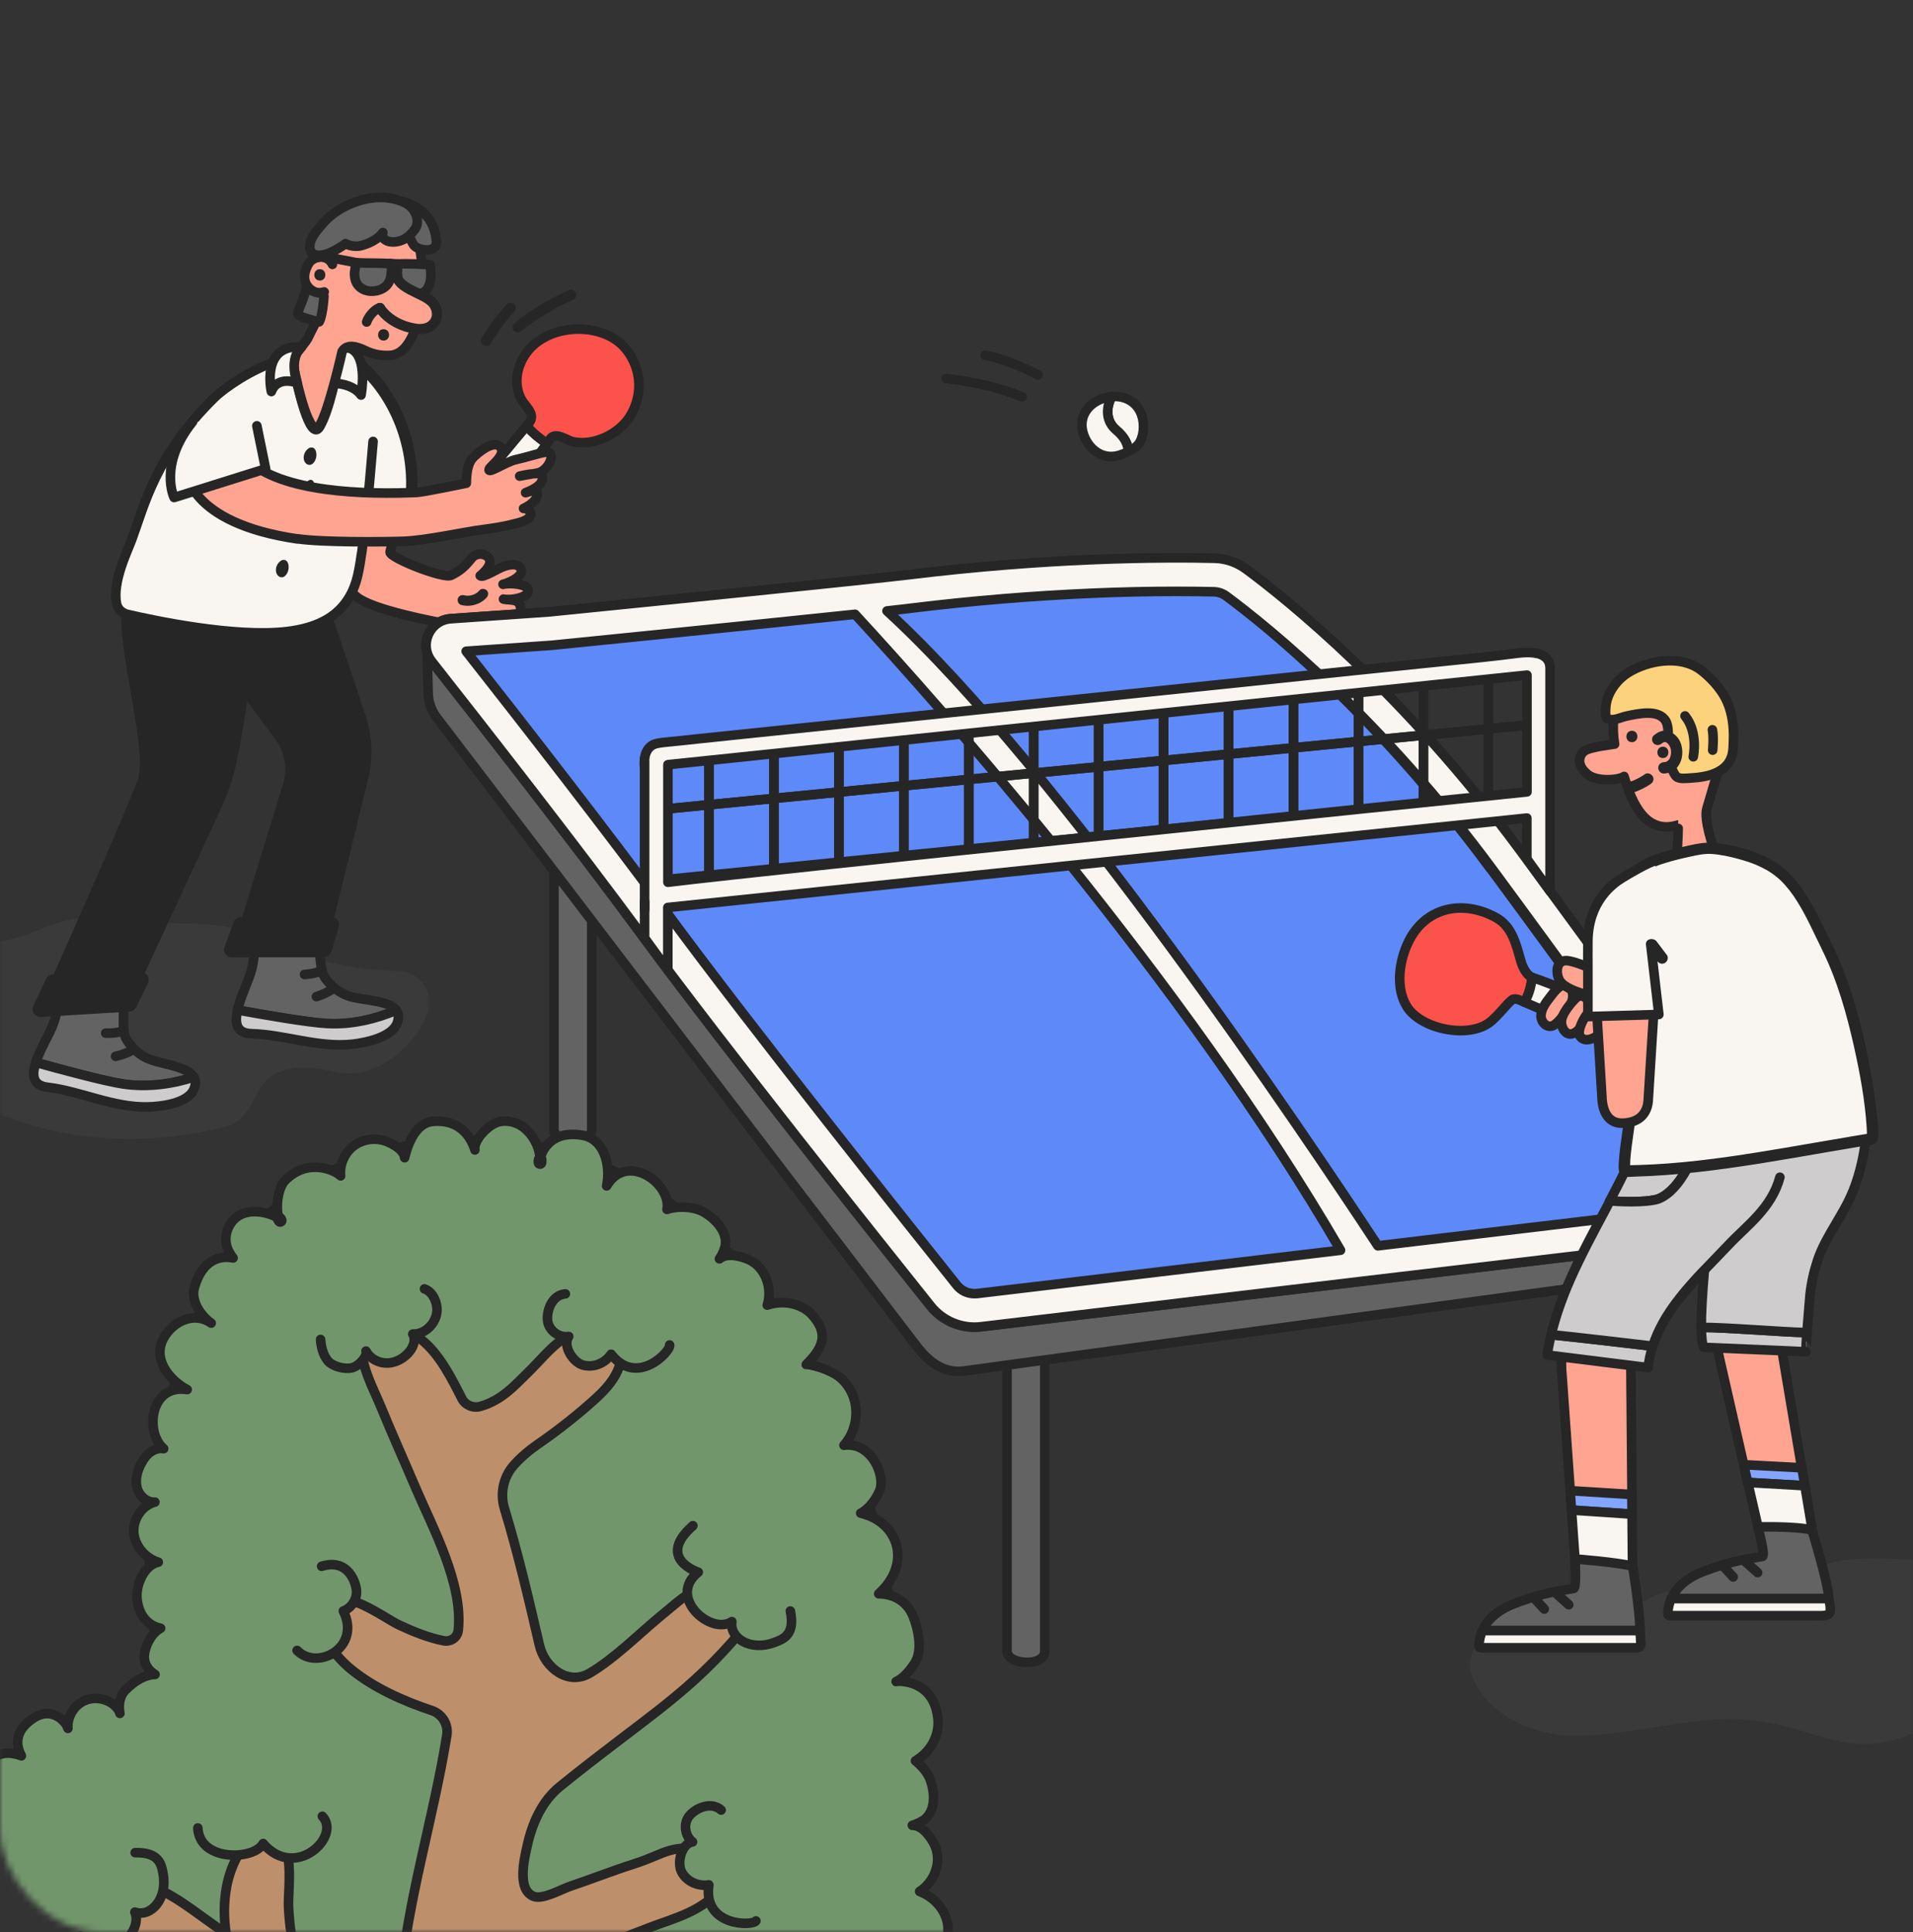 <?xml version="1.0" encoding="UTF-8"?> <svg xmlns="http://www.w3.org/2000/svg" width="300" height="303" viewBox="0 0 300 303" fill="none"><rect x="0" y="0" width="300" height="303" fill="#333333" stroke="none"/><mask id="mask0_899_3747" style="mask-type:alpha" maskUnits="userSpaceOnUse" x="0" y="0" width="300" height="303"><rect y="0.48" width="300" height="302.52" rx="16" fill="white"></rect></mask><g mask="url(#mask0_899_3747)"><path opacity="0.16" d="M307.224 267.98C314.694 263.092 313.546 256.931 312.219 253.637C311.16 251.01 309.984 248.241 307.67 246.603C305.453 245.036 302.586 244.813 299.879 244.635C293.941 244.244 287.602 243.95 282.464 246.95C279.624 248.606 262.236 248.615 259.414 250.298C254.748 253.093 243.183 256.112 235.41 256.227C232.205 256.272 229.748 259.37 230.736 262.424C230.736 262.442 230.745 262.469 230.754 262.486C232.65 268.229 238.936 271.479 244.946 272.138C250.955 272.797 263.126 269.956 269.172 269.636C286.035 268.737 289.097 279.857 307.233 267.98H307.224Z" fill="#636363"></path><path opacity="0.16" d="M-16.757 154.649C-16.196 151.711 -14.594 149.2 -11.674 148.203C-9.154 147.34 -6.349 147.954 -3.749 147.936C-1.087 147.918 1.557 147.536 4.059 146.61C7.576 145.31 11.431 143.378 15.286 144.268C19.933 145.336 21.883 144.286 26.646 144.731C30.599 145.096 34.553 144.5 38.23 146.28C42.904 148.551 47.872 150.224 52.965 151.23C55.547 151.738 58.2 152.13 60.826 152.201C62.981 152.263 64.984 152.37 66.364 154.302C68.848 157.774 65.785 162.021 63.284 164.47C60.595 167.096 56.731 168.984 52.902 168.156C37.437 164.808 42.352 174.895 35.203 176.721C18.224 181.066 1.138 177.851 -12.466 167.906C-15.831 165.449 -17.683 159.457 -16.766 154.64L-16.757 154.649Z" fill="#636363"></path><path d="M37.246 158.399C37.308 158.15 37.371 157.883 37.451 157.625C37.887 156.156 38.519 154.758 39.053 153.325C39.16 152.951 39.329 152.594 39.418 152.203C39.668 151.33 39.792 150.386 39.872 149.487C39.89 149.327 39.899 149.167 39.979 149.033C40.095 148.828 40.335 148.722 40.567 148.686C41.404 148.535 42.294 148.446 43.14 148.437C43.897 148.428 44.662 148.41 45.419 148.419C46.399 148.419 47.387 148.454 48.348 148.615C48.989 148.722 49.969 148.855 50.111 149.612C50.378 151.01 50.209 152.345 51.108 153.556C51.233 153.716 51.358 153.877 51.5 154.028C52.471 155.114 53.61 155.924 55.026 156.316C56.361 156.681 57.759 156.77 59.112 157.055C60.092 157.26 61.258 157.554 61.926 158.204C62.006 158.284 62.077 158.373 62.14 158.462C58.961 159.824 55.115 160.768 51.26 160.545C48.313 160.376 41.466 159.192 37.237 158.426L37.246 158.399Z" fill="#636363" stroke="#262626" stroke-width="1.5" stroke-linejoin="round"></path><path d="M51.269 160.518C55.124 160.741 58.962 159.797 62.149 158.435C62.478 158.898 62.594 159.512 62.318 160.358C61.544 162.682 57.341 163.519 55.391 163.75C50.014 164.382 44.663 162.255 39.437 162.112C37.041 162.05 36.792 160.42 37.255 158.399C41.484 159.174 48.322 160.358 51.278 160.518H51.269Z" fill="#CECCCC" stroke="#262626" stroke-width="1.5" stroke-linejoin="round"></path><path d="M47.752 152.826C47.752 152.826 49.399 152.763 50.494 152.203Z" fill="#FEA491"></path><path d="M47.752 152.826C47.752 152.826 49.399 152.763 50.494 152.203" stroke="#262626" stroke-width="1.5" stroke-linecap="round" stroke-linejoin="round"></path><path d="M49.622 156.307C49.622 156.307 51.162 155.853 52.311 154.98Z" fill="#FEA491"></path><path d="M49.622 156.307C49.622 156.307 51.162 155.853 52.311 154.98" stroke="#262626" stroke-width="1.5" stroke-linecap="round" stroke-linejoin="round"></path><path d="M78.896 91.642C80.134 91.286 82.173 90.298 81.692 89.212C81.229 88.277 79.956 88.526 79.065 88.82C78.166 89.087 75.709 90.725 75.308 90.289C75.308 90.289 76.777 89.158 76.84 88.134C76.902 87.021 74.952 86.282 73.901 87.609C72.904 88.855 72.174 89.523 70.75 90.227C69.539 90.823 61.259 87.529 61.17 86.621C61.125 86.14 63.022 81.261 63.413 79.249C63.805 77.263 57.849 74.396 57.849 74.396L52.631 85.98C51.029 88.624 53.807 91.874 55.926 93.61C58.392 95.64 67.776 97.429 70.928 97.999C72.486 98.284 74.035 98.551 75.557 98.863C76.421 99.041 78.691 99.281 79.662 98.329C80.062 97.937 80.285 97.064 79.359 96.797C79.484 96.815 79.626 96.824 79.769 96.842C80.33 96.913 80.997 96.815 81.345 96.379C81.781 95.827 81.736 94.901 81.229 94.447C80.704 93.984 79.626 94.126 78.959 93.957C80.089 94.215 82.956 93.725 82.849 92.577C82.751 91.58 80 91.375 78.887 91.633L78.896 91.642ZM78.077 96.664C78.344 96.637 78.825 96.681 79.315 96.806C78.923 96.761 78.558 96.717 78.077 96.664Z" fill="#FEA491" stroke="#262626" stroke-width="1.5" stroke-linecap="round" stroke-linejoin="round"></path><path d="M72.348 94.887C73.754 95.245 75.352 94.8 76.321 93.703C76.599 93.393 76.647 92.884 76.321 92.582C76.019 92.304 75.495 92.249 75.201 92.582C75.113 92.686 75.018 92.781 74.915 92.869C74.891 92.892 74.835 92.916 74.827 92.948C74.843 92.924 74.962 92.845 74.875 92.908C74.819 92.948 74.756 92.988 74.7 93.028C74.589 93.099 74.47 93.163 74.343 93.218C74.311 93.234 74.287 93.242 74.255 93.258C74.446 93.163 74.343 93.218 74.287 93.242C74.223 93.266 74.152 93.29 74.08 93.314C73.953 93.353 73.818 93.385 73.691 93.409C73.659 93.409 73.548 93.433 73.683 93.409C73.826 93.393 73.667 93.409 73.643 93.409C73.58 93.409 73.516 93.417 73.453 93.425C73.309 93.425 73.166 93.425 73.023 93.409C72.912 93.409 73.063 93.409 73.095 93.417C73.063 93.417 73.031 93.409 72.999 93.401C72.92 93.385 72.841 93.369 72.769 93.353C72.364 93.25 71.887 93.488 71.792 93.91C71.696 94.331 71.919 94.776 72.348 94.887Z" fill="#262626"></path><path d="M51.545 53.937L54.537 69.286C54.02 70.434 53.486 74.583 53.059 78.91L64.393 78.75C65.488 70.719 62.042 58.86 51.554 53.937H51.545Z" fill="#F9F6F2"></path><path d="M50.682 54.177C51.554 58.655 52.427 63.143 53.299 67.621C53.424 68.253 53.549 68.894 53.673 69.526L53.762 68.841C53.246 70.043 53.086 71.396 52.899 72.669C52.596 74.744 52.364 76.827 52.16 78.91C52.115 79.382 52.605 79.81 53.05 79.801C56.353 79.756 59.656 79.712 62.95 79.667L64.384 79.649C64.909 79.649 65.212 79.24 65.274 78.759C66.289 71.173 63.538 62.84 58.089 57.444C56.318 55.691 54.243 54.239 51.99 53.171C50.958 52.681 50.059 54.221 51.091 54.711C58.258 58.103 62.719 65.377 63.547 73.15C63.743 75.011 63.743 76.898 63.494 78.75L64.384 77.86C61.081 77.904 57.778 77.949 54.483 77.993L53.05 78.011L53.94 78.901C54.118 77.094 54.314 75.287 54.563 73.488C54.733 72.286 54.884 71.031 55.258 69.865C55.285 69.784 55.311 69.713 55.338 69.633C55.32 69.687 55.285 69.838 55.338 69.615C55.374 69.5 55.418 69.393 55.418 69.268C55.418 69.179 55.392 69.081 55.383 68.992C55.365 68.885 55.338 68.769 55.32 68.663L55.035 67.203C54.35 63.686 53.664 60.178 52.979 56.661C52.783 55.673 52.596 54.675 52.4 53.687C52.178 52.565 50.468 53.037 50.682 54.159V54.177Z" fill="#262626"></path><path d="M5.604 166.626C5.684 166.377 5.773 166.127 5.88 165.869C6.45 164.445 7.198 163.109 7.865 161.729C8.008 161.364 8.204 161.026 8.328 160.643C8.658 159.797 8.863 158.871 9.023 157.981C9.049 157.829 9.076 157.669 9.165 157.536C9.299 157.34 9.548 157.26 9.78 157.242C10.625 157.171 11.525 157.162 12.37 157.224C13.127 157.286 19.27 156.859 19.351 157.625C19.484 159.04 19.057 161.756 19.849 163.038C19.956 163.216 20.072 163.376 20.196 163.545C21.069 164.712 22.128 165.629 23.5 166.145C24.799 166.635 26.18 166.84 27.497 167.249C28.45 167.543 29.59 167.935 30.195 168.656C30.266 168.745 30.328 168.834 30.391 168.932C27.096 170 23.188 170.588 19.368 170.018C16.448 169.582 9.744 167.783 5.604 166.626Z" fill="#636363" stroke="#262626" stroke-width="1.5" stroke-linejoin="round"></path><path d="M19.378 170.009C23.197 170.579 27.106 169.992 30.4 168.923C30.685 169.413 30.747 170.036 30.391 170.855C29.412 173.099 25.147 173.553 23.188 173.597C17.775 173.74 12.638 171.131 7.456 170.517C5.079 170.232 4.972 168.594 5.622 166.626C9.762 167.775 16.466 169.582 19.387 170.018L19.378 170.009Z" fill="#CECCCC" stroke="#262626" stroke-width="1.5" stroke-linejoin="round"></path><path d="M16.573 162.032C16.573 162.032 18.22 162.121 19.36 161.658Z" fill="#FEA491"></path><path d="M16.573 162.032C16.573 162.032 18.22 162.121 19.36 161.658" stroke="#262626" stroke-width="1.5" stroke-linecap="round" stroke-linejoin="round"></path><path d="M18.122 165.664C18.122 165.664 19.698 165.353 20.918 164.587Z" fill="#FEA491"></path><path d="M18.122 165.664C18.122 165.664 19.698 165.353 20.918 164.587" stroke="#262626" stroke-width="1.5" stroke-linecap="round" stroke-linejoin="round"></path><path d="M56.691 112.752C53.967 104.276 48.251 87.742 48.251 87.742L27.302 93.538C27.302 93.538 22.627 88.668 21.354 90.137C16.475 95.8 24.622 116.705 22.235 122.786C19.591 129.499 12.344 145.854 8.738 153.948L21.425 153.591L33.917 126.623C35.11 124.05 35.982 121.37 36.543 118.592C37.157 115.556 37.736 111.844 38.261 108.14C40.372 110.882 42.384 113.544 43.853 115.592C45.438 117.809 45.883 120.64 45.081 123.231L38.413 144.946H51.376L57.012 121.985C57.76 118.931 57.662 115.726 56.691 112.743V112.752Z" fill="#262626" stroke="#262626" stroke-width="1.5" stroke-linecap="round" stroke-linejoin="round"></path><path d="M36.41 149.389H50.735C50.975 149.389 51.18 149.255 51.243 149.051L52.4 145.089C52.48 144.813 52.231 144.546 51.893 144.546H37.852C37.621 144.546 37.425 144.67 37.353 144.857L35.902 148.819C35.795 149.104 36.054 149.389 36.401 149.389H36.41Z" fill="#262626" stroke="#262626" stroke-width="1.5" stroke-linecap="round" stroke-linejoin="round"></path><path d="M79.163 70.888C78.54 71.645 77.908 72.402 77.311 73.186C76.884 73.746 76.279 74.209 76.127 74.913C75.958 75.705 76.234 76.569 76.929 77.014C77.57 77.424 78.282 77.308 78.914 76.996C79.119 76.898 79.315 76.774 79.502 76.64C81.995 74.85 83.98 72.073 85.778 69.553C84.844 68.939 83.597 67.995 82.591 66.793C81.442 68.155 80.294 69.517 79.163 70.897V70.888Z" fill="#F9F6F2" stroke="#262626" stroke-width="1.5" stroke-linecap="round" stroke-linejoin="round"></path><path d="M97.78 54.319C94.308 50.634 86.847 50.723 83.205 54.551C81.817 56.011 80.988 58.014 81.06 60C81.095 60.988 81.362 61.95 81.861 62.795C82.342 63.615 83.428 64.496 83.33 65.529C83.294 65.876 83.099 66.188 82.867 66.455C82.778 66.562 82.68 66.677 82.591 66.784C83.597 67.986 84.844 68.93 85.778 69.544C85.957 69.295 86.135 69.046 86.313 68.796C87.114 67.683 88.912 69.063 89.829 69.268C93.052 69.998 97.014 68.111 98.76 65.351C101.11 61.629 100.442 57.142 97.78 54.319Z" fill="#FC524C" stroke="#262626" stroke-width="1.5" stroke-linecap="round" stroke-linejoin="round"></path><path d="M6.379 158.738L20.268 157.91C20.446 157.901 20.606 157.794 20.686 157.643L22.529 153.859C22.681 153.538 22.431 153.182 22.066 153.191L8.328 153.556C8.141 153.556 7.963 153.681 7.892 153.841C6.984 155.782 6.281 157.26 5.898 158.079C5.746 158.399 6.014 158.756 6.379 158.738Z" fill="#262626" stroke="#262626" stroke-width="1.5" stroke-linecap="round" stroke-linejoin="round"></path><path d="M38.261 108.149C38.261 108.149 38.929 103.697 38.698 101.623Z" fill="#FEA491"></path><path d="M38.261 108.149C38.261 108.149 38.929 103.697 38.698 101.623" stroke="#262626" stroke-width="1.5" stroke-linecap="round" stroke-linejoin="round"></path><path d="M53.219 55.788C52.818 58.727 51.608 64.434 50.139 66.935C48.616 69.517 46.577 60.596 45.776 56.171C44.921 56.314 44.066 56.483 43.256 56.732C39.481 57.89 35.199 60.819 33.623 62.368C24.337 71.512 22.645 79.258 20.677 84.582C19.983 86.469 17.606 91.233 18.273 94.678C18.443 95.524 19.155 96.156 19.992 96.352C23.981 97.278 36.766 100.02 44.966 99.05C49.408 98.516 54.661 96.815 56.139 90.066C56.994 86.158 57.804 77.797 58.508 69.233" fill="#F9F6F2"></path><path d="M53.219 55.788C52.818 58.727 51.608 64.434 50.139 66.935C48.616 69.517 46.577 60.596 45.776 56.171C44.921 56.314 44.066 56.483 43.256 56.732C39.481 57.89 35.199 60.819 33.623 62.368C24.337 71.512 22.645 79.258 20.677 84.582C19.983 86.469 17.606 91.233 18.273 94.678C18.443 95.524 19.155 96.156 19.992 96.352C23.981 97.278 36.766 100.02 44.966 99.05C49.408 98.516 54.661 96.815 56.139 90.066C56.994 86.158 57.804 77.797 58.508 69.233" stroke="#262626" stroke-width="1.5" stroke-linecap="round" stroke-linejoin="round"></path><path d="M52.48 60.115C52.48 60.115 55.303 60.142 56.62 61.958C56.62 61.958 57.769 55.949 55 54.675L52.578 54.061L52.48 60.115Z" fill="#F9F6F2" stroke="#262626" stroke-width="1.5" stroke-linecap="round" stroke-linejoin="round"></path><path d="M66.405 46.395C65.844 49.699 64.633 55.53 61.188 55.735C59.514 55.842 58.205 55.432 57.27 54.969C55.944 54.337 54.421 53.865 53.656 55.121C53.656 55.121 51.608 64.256 50.148 66.695C48.634 69.233 46.586 60.489 45.785 56.162C46.008 56.127 48.118 53.385 48.242 53.109C48.785 51.898 50.121 49.61 50.183 48.764V48.746C49.996 47.589 49.88 47.126 49.471 45.879C48.073 45.194 47.067 43.796 48.331 41.463C48.857 40.51 49.836 40.288 50.619 40.323C51.964 35.222 55.89 31.678 60.76 32.791C62.79 33.272 64.464 34.75 65.265 36.709C65.808 38.053 65.933 39.638 66.138 41.053C66.343 42.754 66.717 44.686 66.432 46.387L66.405 46.395Z" fill="#FEA491" stroke="#262626" stroke-width="1.5" stroke-linecap="round" stroke-linejoin="round"></path><path d="M63.111 31.625C63.111 31.625 67.83 32.462 68.408 37.501C68.818 39.789 65.987 39.308 65.132 38.685C64.277 38.062 63.405 34.394 63.405 34.394L63.111 31.634V31.625Z" fill="#636363" stroke="#262626" stroke-width="1.5" stroke-linecap="round" stroke-linejoin="round"></path><path d="M62.363 41.401C62.248 42.291 62.274 43.306 62.532 44.178C62.746 44.9 63.556 46.743 65.738 46.137C66.112 46.03 66.735 45.79 67.1 45.158C67.705 44.098 67.607 42.772 67.456 41.508C65.987 41.427 63.832 41.312 62.363 41.41V41.401Z" fill="#636363" stroke="#262626" stroke-width="1.5" stroke-linecap="round" stroke-linejoin="round"></path><path d="M59.567 48.301C61.482 51.052 64.802 51.559 65.613 51.604C66.272 51.64 66.957 51.524 67.509 51.159C68.747 50.34 68.818 48.737 67.945 47.597C66.574 45.808 61.526 45.309 62.247 42.344" fill="#FEA491"></path><path d="M59.567 48.301C61.482 51.052 64.802 51.559 65.613 51.604C66.272 51.64 66.957 51.524 67.509 51.159C68.747 50.34 68.818 48.737 67.945 47.597C66.574 45.808 61.526 45.309 62.247 42.344" stroke="#262626" stroke-width="1.6" stroke-linecap="round" stroke-linejoin="round"></path><path d="M62.363 41.401L61.054 41.33" stroke="#262626" stroke-width="1.5" stroke-linecap="round" stroke-linejoin="round"></path><path d="M52.133 41.463C52.133 41.463 51.768 40.519 50.611 40.323Z" fill="#FEA491"></path><path d="M52.133 41.463C52.133 41.463 51.768 40.519 50.611 40.323" stroke="#262626" stroke-width="1.5" stroke-linecap="round" stroke-linejoin="round"></path><path d="M50.157 44.001C51.305 44.001 51.305 42.22 50.157 42.22C49.008 42.22 49.008 44.001 50.157 44.001Z" fill="#262626"></path><path d="M55.935 41.205L51.367 40.332" stroke="#262626" stroke-width="1.5" stroke-linecap="round" stroke-linejoin="round"></path><path d="M60.155 53.411C61.304 53.411 61.304 51.631 60.155 51.631C59.007 51.631 59.007 53.411 60.155 53.411Z" fill="#262626"></path><path d="M55.935 41.205C55.401 42.683 55.303 44.766 57.244 45.496C58.241 45.87 59.577 45.639 60.369 45.006C60.876 44.597 61.135 44.072 61.277 43.493C61.322 43.315 61.517 41.365 61.393 41.356C59.452 41.222 57.671 41.294 55.944 41.214L55.935 41.205Z" fill="#636363" stroke="#262626" stroke-width="1.5" stroke-linecap="round" stroke-linejoin="round"></path><path d="M50.833 45.79C50.833 45.79 49.961 46.057 49.453 45.888" stroke="#262626" stroke-width="1.5" stroke-linecap="round" stroke-linejoin="round"></path><path d="M62.835 31.518C60.022 30.459 56.763 31.037 54.145 32.364C52.837 33.032 51.626 33.913 50.655 35.017C49.8 35.996 48.251 37.688 48.643 39.095C48.705 39.308 48.785 39.531 48.946 39.691C49.195 39.941 49.569 40.012 49.916 40.03C51.67 40.136 54.181 38.213 54.181 38.213C54.181 38.213 55.392 38.934 56.905 38.454C58.116 38.071 59.345 37.456 60.039 36.468C59.879 37.198 60.093 37.439 60.618 37.741C61.143 38.044 62.924 38.213 64.375 36.771C64.607 36.539 64.811 36.272 65.016 36.014C66.031 34.732 65.123 32.649 63.672 31.892C63.414 31.758 63.138 31.634 62.835 31.518Z" fill="#636363" stroke="#262626" stroke-width="1.5" stroke-linecap="round" stroke-linejoin="round"></path><path d="M50.824 45.888C50.148 46.102 49.026 45.843 48.082 45.024C47.966 45.906 47.058 48.034 46.747 48.871C46.711 48.96 46.675 49.058 46.684 49.156C46.693 49.262 46.755 49.334 46.827 49.396C47.245 49.788 49.524 50.358 50.05 50.473C50.682 49.387 50.851 45.879 50.824 45.897V45.888Z" fill="#636363" stroke="#262626" stroke-width="1.5" stroke-linecap="round" stroke-linejoin="round"></path><path d="M59.624 48.277C59.124 48.277 57.9 49.3 57.5 50.5" stroke="#262626" stroke-width="1.5" stroke-linecap="round" stroke-linejoin="round"></path><path d="M46.595 60.053C46.595 60.053 43.559 58.833 42.553 61.407C42.553 61.407 40.852 53.919 47.272 54.435C47.272 54.435 45.26 55.913 46.595 60.053Z" fill="#F9F6F2" stroke="#262626" stroke-width="1.5" stroke-linecap="round" stroke-linejoin="round"></path><path d="M48.285 70.397C47.833 70.749 47.507 71.452 47.658 72.105C47.808 72.732 48.361 73.084 48.863 72.832C49.189 72.657 49.465 72.255 49.566 71.803C49.716 71.151 49.566 70.322 49.013 70.197C48.762 70.147 48.511 70.197 48.285 70.397Z" fill="#262626"></path><path d="M48.305 75.414C47.975 75.671 47.736 76.184 47.846 76.662C47.956 77.12 48.36 77.377 48.727 77.194C48.966 77.065 49.168 76.772 49.241 76.441C49.351 75.964 49.241 75.359 48.837 75.267C48.654 75.23 48.47 75.267 48.305 75.414Z" fill="#262626"></path><path d="M43.932 88.026C43.48 88.378 43.153 89.081 43.304 89.733C43.455 90.361 44.007 90.712 44.509 90.461C44.835 90.286 45.111 89.884 45.212 89.432C45.362 88.779 45.212 87.951 44.66 87.826C44.409 87.775 44.157 87.826 43.932 88.026Z" fill="#262626"></path><path d="M46.996 80.522C46.835 80.647 46.72 80.896 46.773 81.127C46.827 81.35 47.022 81.475 47.2 81.385C47.316 81.323 47.414 81.181 47.45 81.02C47.503 80.789 47.45 80.495 47.254 80.451C47.165 80.433 47.076 80.451 46.996 80.522Z" fill="#262626" stroke="#262626" stroke-width="1.5" stroke-linecap="round" stroke-linejoin="round"></path><path d="M46.675 84.502C50.566 85.071 59.932 85 63.2 84.893C66.841 84.769 72.192 83.522 75.807 83.041C77.4 82.828 79.012 82.587 80.57 82.178C81.344 81.982 82.564 81.742 83.072 81.056C83.624 80.308 82.591 79.676 82.101 79.738C82.564 79.56 84.692 78.412 84.203 77.058C84.096 76.791 83.303 76.987 82.422 77.272C83.944 76.684 85.547 75.758 84.942 74.432C84.853 74.254 84.389 74.227 83.74 74.29C83.909 74.245 84.069 74.218 84.22 74.201C86.099 73.889 87.417 70.657 85.485 70.933C84.63 71.04 82.359 71.77 80.882 72.09C79.341 72.42 76.35 74.485 76.724 73.55C76.92 73.07 79.359 71.405 78.522 70.185C77.721 69.01 75.682 70.408 74.703 71.289C74.177 71.77 73.162 72.322 73.127 75.785C72.708 75.856 66.467 77.174 65.381 77.228C57.421 77.575 44.048 77.29 38.742 72.037L29.189 73.657C29.189 73.657 29.189 81.973 46.666 84.528L46.675 84.502ZM81.496 74.672C82.11 74.53 82.582 74.423 83.419 74.325C82.582 74.477 82.19 74.539 81.496 74.672Z" fill="#FEA491" stroke="#262626" stroke-width="1.5" stroke-linecap="round" stroke-linejoin="round"></path><path d="M40.282 66.784L41.654 73.524L27.301 78.029C27.301 78.029 24.791 72.901 30.213 66.134" fill="#F9F6F2"></path><path d="M40.282 66.784L41.654 73.524L27.301 78.029C27.301 78.029 24.791 72.901 30.213 66.134" stroke="#262626" stroke-width="1.5" stroke-linecap="round" stroke-linejoin="round"></path><path d="M81.805 51.891C84.278 49.884 87.026 48.269 89.941 46.986C90.349 46.803 90.449 46.203 90.241 45.845C89.991 45.42 89.516 45.362 89.1 45.545C86.052 46.886 83.221 48.61 80.631 50.709C80.281 50.992 80.339 51.591 80.631 51.883C80.98 52.233 81.455 52.166 81.805 51.883V51.891Z" fill="#262626"></path><path d="M79.473 47.702C77.991 49.326 76.675 51.1 75.559 52.999C75.343 53.373 75.459 53.931 75.859 54.14C76.258 54.348 76.766 54.24 77 53.84C78.074 52.016 79.24 50.425 80.656 48.885C80.947 48.56 80.997 48.019 80.656 47.711C80.339 47.419 79.79 47.369 79.481 47.711L79.473 47.702Z" fill="#262626"></path><path d="M101.71 132.419C101.71 132.419 103.349 132.259 104.408 131.645Z" fill="#FEA491"></path><path d="M101.71 132.419C101.71 132.419 103.349 132.259 104.408 131.645" stroke="#262626" stroke-width="1.5" stroke-linecap="round" stroke-linejoin="round"></path><path d="M103.776 135.785C103.776 135.785 105.29 135.242 106.385 134.307Z" fill="#FEA491"></path><path d="M103.776 135.785C103.776 135.785 105.29 135.242 106.385 134.307" stroke="#262626" stroke-width="1.5" stroke-linecap="round" stroke-linejoin="round"></path><path d="M163.847 258.936V191.137H157.917V258.936C157.917 261.099 163.847 261.518 163.847 258.936Z" fill="#636363" stroke="#262626" stroke-width="1.5" stroke-linecap="round" stroke-linejoin="round"></path><path d="M254.144 244.61V176.811H248.215V244.61C248.215 246.774 254.144 247.192 254.144 244.61Z" fill="#636363" stroke="#262626" stroke-width="1.5" stroke-linecap="round" stroke-linejoin="round"></path><path d="M92.798 177.105V109.306H86.868V177.105C86.868 179.269 92.798 179.687 92.798 177.105Z" fill="#636363" stroke="#262626" stroke-width="1.5" stroke-linecap="round" stroke-linejoin="round"></path><path d="M274.203 183.987L274.969 191.386C275.655 195.455 273.447 198.366 269.351 198.927L151.106 215.024C147.883 215.425 145.559 213.475 143.734 211.107C143.191 210.404 142.657 209.691 142.114 208.988C140.529 206.914 138.953 204.848 137.368 202.774C135.231 199.978 133.104 197.182 130.967 194.387C128.42 191.048 125.865 187.709 123.319 184.37C120.496 180.675 117.674 176.972 114.852 173.277C111.896 169.404 108.931 165.522 105.975 161.649C103.019 157.776 100.063 153.903 97.107 150.03C94.294 146.344 91.48 142.658 88.667 138.972C86.138 135.66 83.61 132.339 81.073 129.027C78.962 126.267 76.852 123.498 74.742 120.738L68.492 112.547C67.655 111.452 67.183 110.117 67.148 108.737L66.943 100.768L148.978 200.387L274.177 183.996L274.203 183.987Z" fill="#636363" stroke="#262626" stroke-width="1.5" stroke-linecap="round" stroke-linejoin="round"></path><path d="M70.691 97.02C67.353 97.251 65.634 101.115 67.7 103.742C75.41 113.544 90.599 132.98 100.909 147.003C113.481 164.088 137.44 194.208 145.924 204.821C147.83 207.207 150.83 208.436 153.857 208.071L266.609 194.627C273.269 193.835 276.643 186.204 272.743 180.747C264.472 169.181 251.367 150.956 238.403 133.39C220.16 108.674 201.739 93.948 195.445 89.274C193.993 88.197 192.266 87.6 190.459 87.555C186.924 87.466 180.095 87.395 170.961 87.787C163.001 88.125 153.296 88.811 142.47 90.137C135.427 91.001 86.067 95.96 86.067 95.96L70.691 97.02Z" fill="#83A5FF" stroke="#262626" stroke-width="1.5" stroke-linecap="round" stroke-linejoin="round"></path><path d="M233.693 136.186C215.762 111.906 197.902 97.456 191.055 92.364C190.468 91.927 189.764 91.678 189.034 91.66C187.601 91.624 185.624 91.589 183.167 91.589C178.813 91.589 174.228 91.687 169.536 91.892C160.001 92.301 150.385 93.094 140.938 94.251C133.789 95.132 85.426 99.994 83.379 100.198L69.641 101.151C78.063 111.871 92.344 130.203 102.271 143.7C115.217 161.293 140.538 193.096 147.99 202.418C148.684 203.281 149.717 203.78 150.83 203.78C150.973 203.78 151.115 203.78 151.266 203.753L266.11 190.06C267.971 189.837 268.764 188.484 269.013 187.914C269.262 187.344 269.734 185.857 268.648 184.344C259.905 172.119 246.755 153.832 233.72 136.177L233.693 136.186Z" fill="#5E89F9" stroke="#262626" stroke-width="1.5" stroke-linecap="round" stroke-linejoin="round"></path><path d="M272.752 180.756C264.49 169.172 251.384 150.956 238.412 133.399C220.178 108.674 201.757 93.948 195.454 89.283C194.002 88.206 192.284 87.6 190.485 87.555C186.933 87.466 180.113 87.404 170.987 87.787C163.019 88.125 153.323 88.82 142.479 90.146C141.045 90.316 137.813 90.672 133.611 91.117L132.56 91.224L129.765 91.517L129.613 91.535C112.688 93.298 86.085 95.969 86.085 95.969L70.709 97.038C67.37 97.269 65.661 101.133 67.717 103.751C75.437 113.553 90.617 132.98 100.936 147.021C113.507 164.097 137.475 194.226 145.951 204.83C147.847 207.207 150.866 208.445 153.884 208.071L213.055 201.011L219.297 200.272L266.645 194.636C275.023 193.941 276.679 186.204 272.779 180.756H272.752ZM153.252 202.871C153.1 202.889 152.958 202.889 152.815 202.889C151.738 202.889 150.714 202.408 150.038 201.545C142.719 192.392 117.861 161.168 105.147 143.905C95.407 130.657 81.384 112.663 73.104 102.139L86.601 101.195C88.195 101.044 118.101 98.026 134.083 96.343C147.135 110.49 185.615 153.681 210.224 196.078L153.243 202.871H153.252ZM268.844 187.308C268.594 187.878 267.829 189.205 265.986 189.427L216.083 195.384C204.811 178.227 166.055 120.48 139.104 95.818C140.912 95.613 142.301 95.462 143.12 95.355C152.388 94.224 161.835 93.441 171.192 93.04C175.813 92.835 180.3 92.746 184.583 92.746C186.995 92.746 188.936 92.773 190.343 92.808C191.073 92.826 191.75 93.067 192.337 93.503C199.05 98.489 216.599 112.681 234.201 136.524C246.986 153.868 259.914 171.808 268.479 183.809C269.547 185.305 269.093 186.756 268.853 187.317L268.844 187.308Z" fill="#F9F6F2" stroke="#262626" stroke-width="1.5" stroke-linecap="round" stroke-linejoin="round"></path><path d="M240.932 123.552V136.684" stroke="#262626" stroke-width="1.5" stroke-linecap="round" stroke-linejoin="round"></path><path d="M182.481 119.269V108.461C185.918 108.096 189.328 107.731 192.667 107.374V118.281L182.481 119.269Z" stroke="#262626" stroke-width="1.5" stroke-linecap="round" stroke-linejoin="round"></path><path d="M162.111 121.255V110.669C165.485 110.304 168.886 109.93 172.296 109.556V120.266L162.111 121.255Z" stroke="#262626" stroke-width="1.5" stroke-linecap="round" stroke-linejoin="round"></path><path d="M192.667 118.281V107.374C196.148 107.009 199.558 106.653 202.852 106.306V117.284L192.667 118.272V118.281Z" stroke="#262626" stroke-width="1.5" stroke-linecap="round" stroke-linejoin="round"></path><path d="M172.296 120.257V109.547C175.697 109.182 179.107 108.808 182.482 108.452V119.26L172.296 120.249V120.257Z" stroke="#262626" stroke-width="1.5" stroke-linecap="round" stroke-linejoin="round"></path><path d="M223.223 115.307V104.276C227.141 103.902 230.586 103.59 233.409 103.368V114.319L223.223 115.307Z" stroke="#262626" stroke-width="1.5" stroke-linecap="round" stroke-linejoin="round"></path><path d="M213.038 116.295V105.273C216.688 104.908 220.107 104.57 223.223 104.276V115.307L213.038 116.295Z" stroke="#262626" stroke-width="1.5" stroke-linecap="round" stroke-linejoin="round"></path><path d="M202.852 117.284V106.306C206.396 105.941 209.806 105.594 213.038 105.264V116.287L202.852 117.275V117.284Z" stroke="#262626" stroke-width="1.5" stroke-linecap="round" stroke-linejoin="round"></path><path d="M131.555 124.228V114.043C134.778 113.687 138.188 113.304 141.74 112.903V123.231L131.555 124.219V124.228Z" stroke="#262626" stroke-width="1.5" stroke-linecap="round" stroke-linejoin="round"></path><path d="M111.184 126.214V116.34C113.944 116.028 117.389 115.637 121.369 115.192V125.226L111.184 126.214Z" stroke="#262626" stroke-width="1.5" stroke-linecap="round" stroke-linejoin="round"></path><path d="M121.369 125.217V115.183C124.467 114.835 127.886 114.453 131.554 114.043V124.228L121.369 125.217Z" stroke="#262626" stroke-width="1.5" stroke-linecap="round" stroke-linejoin="round"></path><path d="M151.925 122.243V111.781C155.264 111.416 158.665 111.042 162.111 110.66V121.246L151.925 122.234V122.243Z" stroke="#262626" stroke-width="1.5" stroke-linecap="round" stroke-linejoin="round"></path><path d="M103.883 126.926V117.168C103.883 117.168 106.572 116.865 111.184 116.34V126.214L103.883 126.926Z" stroke="#262626" stroke-width="1.5" stroke-linecap="round" stroke-linejoin="round"></path><path d="M141.74 123.24V112.912C145.025 112.547 148.435 112.173 151.925 111.781V122.243L141.74 123.231V123.24Z" stroke="#262626" stroke-width="1.5" stroke-linecap="round" stroke-linejoin="round"></path><path d="M233.4 103.359C237.023 103.065 239.632 102.896 240.932 102.896V113.571L233.4 114.301V103.35V103.359Z" stroke="#262626" stroke-width="1.5" stroke-linecap="round" stroke-linejoin="round"></path><path d="M151.925 122.243V133.167L141.74 134.191V123.24L151.925 122.243Z" stroke="#262626" stroke-width="1.5" stroke-linecap="round" stroke-linejoin="round"></path><path d="M141.74 123.24V134.191L131.555 135.215V124.228L141.74 123.24Z" stroke="#262626" stroke-width="1.5" stroke-linecap="round" stroke-linejoin="round"></path><path d="M131.554 124.228V135.215L121.369 136.239V125.217L131.554 124.228Z" stroke="#262626" stroke-width="1.5" stroke-linecap="round" stroke-linejoin="round"></path><path d="M240.932 113.58V124.228L233.4 124.985V114.31L240.932 113.58Z" stroke="#262626" stroke-width="1.5" stroke-linecap="round" stroke-linejoin="round"></path><path d="M121.369 125.217V136.239L111.184 137.263V126.214L121.369 125.217Z" stroke="#262626" stroke-width="1.5" stroke-linecap="round" stroke-linejoin="round"></path><path d="M103.883 126.926L111.184 126.214V137.263L103.883 137.993V126.926Z" stroke="#262626" stroke-width="1.5" stroke-linecap="round" stroke-linejoin="round"></path><path d="M172.296 120.257V131.12L162.111 132.143V121.255L172.296 120.257Z" stroke="#262626" stroke-width="1.5" stroke-linecap="round" stroke-linejoin="round"></path><path d="M162.111 121.255V132.143L151.925 133.167V122.243L162.111 121.255Z" stroke="#262626" stroke-width="1.5" stroke-linecap="round" stroke-linejoin="round"></path><path d="M213.038 116.296V127.033L202.852 128.057V117.284L213.038 116.296Z" stroke="#262626" stroke-width="1.5" stroke-linecap="round" stroke-linejoin="round"></path><path d="M182.482 119.269V130.096L172.296 131.12V120.258L182.482 119.269Z" stroke="#262626" stroke-width="1.5" stroke-linecap="round" stroke-linejoin="round"></path><path d="M233.4 114.31V124.985L223.223 126.009V115.307L233.4 114.31Z" stroke="#262626" stroke-width="1.5" stroke-linecap="round" stroke-linejoin="round"></path><path d="M223.223 115.307V126.009L213.038 127.033V116.295L223.223 115.307Z" stroke="#262626" stroke-width="1.5" stroke-linecap="round" stroke-linejoin="round"></path><path d="M202.852 117.284V128.057L192.667 129.081V118.281L202.852 117.284Z" stroke="#262626" stroke-width="1.5" stroke-linecap="round" stroke-linejoin="round"></path><path d="M192.667 118.281V129.081L182.481 130.096V119.269L192.667 118.281Z" stroke="#262626" stroke-width="1.5" stroke-linecap="round" stroke-linejoin="round"></path><path d="M101.096 118.966V120.311H101.069C101.069 120.311 100.98 119.697 101.096 118.966Z" fill="#F9F6F2" stroke="#262626" stroke-width="1.5" stroke-linecap="round" stroke-linejoin="round"></path><path d="M241.048 102.487C240.059 102.255 238.902 102.326 238.003 102.442C234.236 102.932 230.461 103.306 226.686 103.688C222.021 104.169 217.356 104.65 212.682 105.131C206.654 105.754 112.768 115.521 109.421 115.877C108.548 115.975 105.343 116.322 104.738 116.367C103.607 116.474 102.743 116.572 102.218 116.919C101.479 117.4 101.185 118.228 101.087 118.958V147.119L104.729 152.123V142.32L239.445 128.297V134.708L243.086 139.774C243.086 139.774 243.086 104.988 243.086 104.846C243.086 103.395 242.178 102.736 241.039 102.469L241.048 102.487ZM104.746 138.367V119.928L239.463 105.879V124.193C225.013 125.671 122.126 136.239 104.746 138.367Z" fill="#F9F6F2" stroke="#262626" stroke-width="1.5" stroke-linecap="round" stroke-linejoin="round"></path><path d="M101.096 141.394V142.721C101.096 142.721 101.034 142.133 101.096 141.394Z" fill="#F9F6F2" stroke="#262626" stroke-width="1.5" stroke-linecap="round" stroke-linejoin="round"></path><path d="M269.431 134.396C268.131 135.251 264.997 134.369 263.333 134.396C263.19 134.396 263.039 134.387 262.976 134.28C262.923 134.2 262.923 134.111 262.941 134.049C263.137 132.713 263.19 129.374 263.181 129.374C262.433 129.597 260.056 130.354 257.893 128.199C256.726 127.042 255.64 125.065 254.687 121.771C253.94 122.323 250.458 122.688 248.936 121.424C248.33 120.907 247.823 120.293 247.716 119.536C247.636 118.877 247.939 118.174 248.473 117.782C249.381 117.124 253.058 116.75 253.201 116.705C252.346 111.425 253.922 105.683 260.288 105.567C264.713 105.496 267.873 108.336 269.298 112.004C270.331 114.648 270.491 117.738 269.565 120.489C269.075 121.94 268.327 124.665 267.66 126.864C267.206 128.351 268.505 133.007 269.422 134.387L269.431 134.396Z" fill="#FEA491" stroke="#262626" stroke-width="1.5" stroke-linecap="round" stroke-linejoin="round"></path><path d="M270.82 109.992C269.859 107.811 267.9 105.95 266.671 105.042C263.493 102.682 258.409 103.537 255.239 105.558C253.485 106.68 252.016 108.719 251.829 110.811C251.803 111.105 251.696 112.476 251.981 112.654C252.862 113.215 254.118 112.511 255.026 112.316C256.753 111.951 260.092 111.149 261.222 113.072C261.498 113.544 261.561 114.105 261.596 114.648C261.703 116.465 261.525 118.325 262.042 120.07C262.193 120.596 262.496 121.397 262.887 121.78C263.35 122.234 264.588 122.047 265.149 122.02C267.677 121.878 270.972 121.246 271.666 118.272C271.826 117.569 271.817 116.812 271.844 116.1C271.924 114.034 271.666 111.897 270.829 109.992H270.82Z" fill="#FCD27D" stroke="#262626" stroke-width="1.5" stroke-linecap="round" stroke-linejoin="round"></path><path d="M259.976 115.966C260.457 115.565 261 115.334 261.605 115.601C263.6 116.5 263.35 120.338 260.937 120.418" fill="#FEA491"></path><path d="M260.608 116.589C260.608 116.589 260.742 116.5 260.617 116.58C260.653 116.563 260.679 116.536 260.715 116.518C260.786 116.474 260.866 116.429 260.946 116.385C260.786 116.456 260.991 116.384 261.053 116.367C261.169 116.331 260.911 116.358 261.035 116.367C261.053 116.367 261.214 116.367 261.107 116.367C260.991 116.367 261.151 116.376 261.178 116.385C261.205 116.385 261.276 116.402 261.294 116.42C261.258 116.376 261.169 116.349 261.24 116.402C261.258 116.411 261.285 116.42 261.303 116.438C261.347 116.465 261.392 116.491 261.436 116.518C261.445 116.518 261.49 116.563 261.507 116.571C261.49 116.571 261.347 116.429 261.436 116.518C261.516 116.589 261.587 116.652 261.659 116.732C261.677 116.75 261.694 116.776 261.712 116.803C261.774 116.874 261.685 116.847 261.659 116.732C261.668 116.776 261.73 116.839 261.757 116.883C261.81 116.972 261.855 117.07 261.908 117.159C261.97 117.284 261.828 116.945 261.899 117.132C261.917 117.186 261.944 117.248 261.961 117.302C261.988 117.408 262.015 117.506 262.042 117.613C262.042 117.64 262.042 117.658 262.05 117.684C262.086 117.827 262.033 117.595 262.042 117.586C262.024 117.613 262.059 117.738 262.059 117.773C262.059 117.88 262.059 117.987 262.059 118.094C262.059 118.147 262.059 118.201 262.05 118.254C262.05 118.281 262.05 118.317 262.042 118.343C262.042 118.45 262.077 118.138 262.05 118.245C262.024 118.352 262.015 118.45 261.988 118.557C261.961 118.664 261.899 118.771 261.881 118.877C261.908 118.699 261.953 118.717 261.917 118.788C261.899 118.815 261.89 118.842 261.881 118.869C261.863 118.904 261.837 118.949 261.819 118.984C261.792 119.038 261.757 119.082 261.73 119.136C261.721 119.153 261.703 119.171 261.694 119.189C261.65 119.269 261.846 119.02 261.739 119.127C261.659 119.207 261.579 119.287 261.498 119.367C261.401 119.456 261.677 119.251 261.498 119.358C261.445 119.385 261.401 119.421 261.347 119.447C261.32 119.465 261.294 119.474 261.267 119.483C261.16 119.536 261.338 119.447 261.356 119.447C261.311 119.447 261.205 119.501 261.16 119.51C261.098 119.527 261.035 119.536 260.973 119.545C260.884 119.572 261.098 119.527 261.089 119.527C261.053 119.527 260.982 119.527 260.938 119.536C260.475 119.554 260.029 119.928 260.047 120.427C260.065 120.89 260.439 121.344 260.938 121.317C261.668 121.281 262.344 121.023 262.87 120.507C263.315 120.062 263.626 119.447 263.742 118.833C263.991 117.569 263.689 116.091 262.656 115.236C262.22 114.88 261.712 114.631 261.142 114.604C260.457 114.568 259.851 114.915 259.344 115.343C258.988 115.637 259.014 116.295 259.344 116.598C259.727 116.945 260.216 116.919 260.599 116.598L260.608 116.589Z" fill="#262626"></path><path d="M260.777 118.886C261.926 118.886 261.926 117.106 260.777 117.106C259.629 117.106 259.629 118.886 260.777 118.886Z" fill="#262626"></path><path d="M255.916 116.393C257.065 116.393 257.065 114.613 255.916 114.613C254.768 114.613 254.768 116.393 255.916 116.393Z" fill="#262626"></path><path d="M257.955 121.424C257.394 121.807 256.798 122.136 256.174 122.403L256.388 122.314C256.121 122.43 255.845 122.528 255.56 122.617C255.338 122.688 255.151 122.822 255.026 123.026C254.91 123.213 254.866 123.498 254.937 123.712C255.079 124.157 255.56 124.486 256.032 124.335C257.029 124.015 257.991 123.552 258.854 122.955C259.05 122.822 259.202 122.652 259.264 122.421C259.326 122.207 259.3 121.922 259.175 121.735C258.926 121.352 258.365 121.13 257.955 121.415V121.424Z" fill="#262626"></path><path d="M265.54 118.69C265.54 118.69 266.36 114.898 264.25 112.28Z" fill="#FCD27D"></path><path d="M265.54 118.69C265.54 118.69 266.36 114.898 264.25 112.28" stroke="#262626" stroke-width="1.5" stroke-linecap="round" stroke-linejoin="round"></path><path d="M268.585 117.649C268.585 117.649 268.781 115.61 268.541 114.452Z" fill="#FCD27D"></path><path d="M268.585 117.649C268.585 117.649 268.781 115.61 268.541 114.452" stroke="#262626" stroke-width="1.5" stroke-linecap="round" stroke-linejoin="round"></path><path d="M244.983 211.659C244.831 213.11 244.831 214.57 244.983 216.039L246.425 236.392L255.952 236.891L255.747 212.977L244.992 211.659H244.983Z" fill="#FEA491" stroke="#262626" stroke-width="1.5" stroke-linecap="round" stroke-linejoin="round"></path><path d="M279.35 211.205C279.181 210.252 279.074 209.291 279.011 208.329L268.728 207.065C268.728 208.552 268.906 210.03 269.298 211.472L274.079 232.484L283.009 232.956L279.35 211.196V211.205Z" fill="#FEA491" stroke="#262626" stroke-width="1.5" stroke-linecap="round" stroke-linejoin="round"></path><path d="M249.71 162.415C254.981 163.261 267.348 163.973 274.239 163.528C279.359 163.198 274.782 151.66 271.034 152.808C267.099 154.01 263.163 155.15 258.997 154.758C256.085 154.482 255.337 154.135 251.153 152.55" fill="#FEA491"></path><path d="M249.71 162.415C254.981 163.261 267.348 163.973 274.239 163.528C279.359 163.198 274.782 151.66 271.034 152.808C267.099 154.01 263.163 155.15 258.997 154.758C256.085 154.482 255.337 154.135 251.153 152.55" stroke="#262626" stroke-width="1.5" stroke-linecap="round" stroke-linejoin="round"></path><path d="M240.237 153.28C239.463 152.986 238.804 151.74 238.563 150.912C237.78 148.241 237.21 145.338 234.601 143.905C229.277 140.984 223.374 142.338 220.792 147.884C219.43 150.796 218.86 154.785 220.525 157.696C222.6 161.32 229.909 162.878 233.4 160.492C234.975 159.414 236.703 156.823 237.37 156.69C237.7 156.628 238.038 156.725 238.35 156.859C238.59 156.966 238.839 157.064 239.08 157.171C239.854 155.791 240.157 154.428 240.246 153.271L240.237 153.28Z" fill="#FC524C" stroke="#262626" stroke-width="1.5" stroke-linecap="round" stroke-linejoin="round"></path><path d="M249.149 157.545C249.025 157.42 248.882 157.304 248.749 157.197C247.769 156.449 246.674 155.889 245.561 155.372C243.852 154.58 242.089 153.885 240.299 153.307C240.282 153.307 240.264 153.289 240.246 153.28C240.157 154.437 239.854 155.8 239.08 157.18C241.786 158.355 244.511 159.512 247.271 160.581C247.484 160.661 247.698 160.741 247.921 160.732C248.161 160.714 248.375 160.59 248.579 160.465C249.123 160.127 249.719 159.717 249.835 159.085C249.942 158.506 249.603 157.972 249.158 157.545H249.149Z" fill="#F9F6F2" stroke="#262626" stroke-width="1.5" stroke-linecap="round" stroke-linejoin="round"></path><path d="M241.751 158.684C241.938 157.963 242.374 157.322 242.82 156.743C243.283 156.138 243.763 155.452 244.333 154.954C244.618 154.704 244.974 154.517 245.348 154.535C245.722 154.553 246.078 154.776 246.301 155.078C246.915 155.897 246.639 156.984 246.141 157.794C245.508 158.8 244.778 159.948 243.826 160.679C242.784 161.48 241.627 160.411 241.662 159.272C241.662 159.076 241.698 158.88 241.751 158.693V158.684Z" fill="#FEA491" stroke="#262626" stroke-width="1.5" stroke-linecap="round" stroke-linejoin="round"></path><path d="M244.894 159.949C245.01 159.316 245.366 158.711 245.722 158.204C246.087 157.678 246.488 157.189 246.933 156.734C247.093 156.565 247.262 156.405 247.467 156.298C248.313 155.871 249.15 156.806 249.292 157.571C249.47 158.497 248.981 159.316 248.535 160.082C248.099 160.83 247.574 161.738 246.728 162.076C245.482 162.575 244.707 160.972 244.894 159.957V159.949Z" fill="#FEA491" stroke="#262626" stroke-width="1.5" stroke-linecap="round" stroke-linejoin="round"></path><path d="M251.287 157.678C253.272 158.444 251.5 161.382 250.369 162.522C250.369 162.522 248.687 163.697 247.823 162.575C246.96 161.453 249.586 157.028 251.287 157.678Z" fill="#FEA491" stroke="#262626" stroke-width="1.5" stroke-linecap="round" stroke-linejoin="round"></path><path d="M257.189 154.482C253.655 154.144 248.776 151.161 245.989 150.689C244.084 150.369 243.888 152.381 244.538 153.698C245.188 155.016 248.491 156.076 249.844 156.156" fill="#FEA491"></path><path d="M257.189 154.482C253.655 154.144 248.776 151.161 245.989 150.689C244.084 150.369 243.888 152.381 244.538 153.698C245.188 155.016 248.491 156.076 249.844 156.156" stroke="#262626" stroke-width="1.5" stroke-linecap="round" stroke-linejoin="round"></path><path d="M266.805 208.187C266.823 209.789 266.938 210.911 267.214 211.312C267.214 211.312 282.822 211.962 283.214 212.006C283.196 212.006 283.24 210.582 283.365 208.997C279.652 208.926 270.66 208.169 266.805 208.178V208.187Z" fill="#CECCCC" stroke="#262626" stroke-width="1.5" stroke-linecap="round" stroke-linejoin="round"></path><path d="M284.594 172.84C279.679 173.962 274.791 175.111 269.894 176.25C270.455 171.95 270.865 169.039 270.865 169.039L284.594 172.84Z" fill="#CECCCC" stroke="#262626" stroke-width="1.5" stroke-linecap="round" stroke-linejoin="round"></path><path d="M260.19 187.976C263.617 186.454 265.79 181.236 267.099 176.891C263.965 177.622 260.831 178.352 257.688 179.064C257.376 179.135 257.145 179.224 256.976 179.349C256.504 179.66 256.406 180.159 256.076 180.925C255.658 181.886 255.213 182.848 254.759 183.792C254.029 185.323 253.236 186.828 252.453 188.323C255.506 188.59 259.023 188.484 260.19 187.967V187.976Z" fill="#CECCCC" stroke="#262626" stroke-width="1.5" stroke-linecap="round" stroke-linejoin="round"></path><path d="M242.632 212.513C247.912 213.172 253.192 213.831 258.471 214.49C258.578 213.341 258.836 212.22 259.184 211.125C255.729 210.715 247.396 209.745 243.247 209.335C242.997 210.386 242.784 211.445 242.632 212.513Z" fill="#CECCCC" stroke="#262626" stroke-width="1.5" stroke-linecap="round" stroke-linejoin="round"></path><path d="M290.55 186.89C289.081 190.567 286.312 193.861 285.057 197.592C284.478 199.346 284.051 201.153 283.846 203.103C283.81 203.477 283.552 206.798 283.365 208.997C279.652 208.926 270.651 208.16 266.796 208.178C266.778 205.961 266.965 202.827 267.277 199.248C265.763 200.815 264.276 202.435 262.95 204.171C261.347 206.272 259.985 208.623 259.184 211.125C255.738 210.715 247.404 209.745 243.264 209.317C243.959 206.37 245.001 203.503 246.211 200.726C247.912 196.87 249.924 193.158 251.91 189.436C252.097 189.062 252.283 188.688 252.47 188.332C255.524 188.59 259.032 188.483 260.207 187.976C263.635 186.462 265.799 181.227 267.116 176.891C268.051 176.669 268.977 176.464 269.912 176.241C274.809 175.102 279.697 173.953 284.611 172.831L286.178 173.259L292.776 175.084C292.776 175.084 292.998 180.8 290.568 186.881L290.55 186.89Z" fill="#CECCCC" stroke="#262626" stroke-width="1.5" stroke-linecap="round" stroke-linejoin="round"></path><path d="M286.624 172.369C286.472 172.671 286.33 172.983 286.161 173.268L284.594 172.84C285.279 172.671 285.938 172.52 286.624 172.36V172.369Z" fill="#CECCCC" stroke="#262626" stroke-width="1.5" stroke-linecap="round" stroke-linejoin="round"></path><path d="M263.351 203.699C265.648 200.681 268.425 198.055 271.025 195.286C273.954 192.17 277.827 189.499 279.127 184.628" stroke="#262626" stroke-width="1.5" stroke-linecap="round" stroke-linejoin="round"></path><path d="M286.463 148.419C283.792 143.077 281.7 137.307 276.02 134.93C273.785 133.995 268.861 132.624 266.493 133.149C263.359 133.835 258.222 134.797 256.513 136.853C253.664 140.272 255.373 145.721 255.391 150.618C255.409 155.283 256.201 159.949 257.029 164.525C257.332 166.225 253.922 183.694 254.892 183.676C267.214 183.525 278.433 181.094 293.55 178.619C294.183 178.512 292.179 159.842 286.463 148.428V148.419Z" fill="#F9F6F2"></path><path d="M287.229 147.973C284.638 142.792 282.323 136.72 276.625 134.236C274.115 133.14 271.292 132.393 268.559 132.188C267.295 132.09 266.137 132.321 264.908 132.588C263.484 132.9 262.051 133.221 260.653 133.657C259.38 134.058 258.071 134.529 256.967 135.286C255.863 136.043 255.053 137.209 254.572 138.509C253.459 141.51 254.118 144.92 254.367 148.009C254.518 149.861 254.483 151.713 254.607 153.565C254.741 155.577 254.99 157.58 255.293 159.574C255.444 160.589 255.613 161.596 255.791 162.602C255.872 163.065 255.952 163.536 256.041 163.999C256.085 164.24 256.103 164.516 256.174 164.747C256.192 164.81 256.174 164.48 256.157 164.64C256.103 165.086 256.13 165.54 256.085 165.985C255.916 167.668 255.667 169.199 255.4 170.971C255.079 173.054 254.759 175.146 254.456 177.23C254.216 178.913 253.957 180.604 253.859 182.305C253.833 182.768 253.797 183.266 253.913 183.72C254.198 184.842 255.533 184.548 256.415 184.531C263.012 184.352 269.556 183.498 276.064 182.465C279.626 181.895 283.187 181.272 286.739 180.658C288.689 180.319 290.639 179.99 292.598 179.66C293.177 179.562 294.013 179.607 294.361 179.028C294.485 178.823 294.512 178.601 294.539 178.361C294.655 177.212 294.476 175.992 294.352 174.853C294.111 172.627 293.773 170.41 293.381 168.202C292.375 162.611 291.013 157.028 288.912 151.74C288.404 150.457 287.852 149.202 287.238 147.965C286.731 146.941 285.19 147.84 285.698 148.864C288.128 153.743 289.624 159.085 290.799 164.382C291.699 168.46 292.464 172.591 292.731 176.749C292.758 177.221 292.785 177.693 292.767 178.165C292.767 178.227 292.722 178.458 292.767 178.263C292.812 178.067 292.767 178.245 292.749 178.289C292.767 178.236 292.82 178.111 292.883 178.04C292.918 177.995 293.283 177.702 293.319 177.737C293.301 177.719 293.025 177.782 292.99 177.791C292.482 177.871 291.984 177.96 291.476 178.04C287.897 178.637 284.327 179.269 280.748 179.874C274.399 180.951 268.034 181.984 261.605 182.465C260.056 182.581 258.498 182.67 256.94 182.714C256.557 182.723 256.174 182.741 255.783 182.741C255.605 182.741 255.426 182.741 255.248 182.75C255.159 182.75 255.061 182.741 254.981 182.75C254.857 182.75 254.866 182.75 254.999 182.768C255.106 182.768 255.204 182.812 255.284 182.883C255.489 182.99 255.605 183.186 255.631 183.257C255.631 183.24 255.56 183.061 255.631 183.257C255.658 182.785 255.631 182.314 255.667 181.842C255.729 181.103 255.809 180.364 255.907 179.634C256.13 177.862 256.433 175.885 256.717 174.016C257.002 172.146 257.305 170.232 257.563 168.335C257.732 167.142 258.008 165.86 257.937 164.658C257.91 164.124 257.768 163.59 257.679 163.065C257.51 162.094 257.341 161.124 257.18 160.153C256.878 158.248 256.611 156.334 256.45 154.411C256.299 152.603 256.335 150.787 256.219 148.98C256.121 147.386 255.916 145.801 255.818 144.207C255.658 141.786 255.587 138.491 257.768 136.871C258.756 136.132 259.976 135.714 261.133 135.349C262.46 134.939 263.813 134.618 265.167 134.325C266.324 134.075 267.303 133.853 268.488 133.933C269.859 134.031 271.221 134.334 272.548 134.69C275.067 135.366 277.427 136.31 279.323 138.162C281.219 140.014 282.626 142.578 283.846 145.035C284.469 146.3 285.066 147.582 285.698 148.846C286.214 149.87 287.746 148.971 287.238 147.947L287.229 147.973Z" fill="#262626"></path><path d="M259.522 155.844L250.298 156.868L251.215 171.977C251.287 174.523 252.337 176.206 254.465 176.152C256.718 176.099 258.454 174.933 258.498 172.235L259.522 155.844Z" fill="#FEA491" stroke="#262626" stroke-width="1.5" stroke-linecap="round" stroke-linejoin="round"></path><path d="M258.863 148.045L260.145 159.103L249.016 159.432C249.016 156.948 249.016 154.464 249.016 151.989C249.016 150.511 248.998 149.024 249.016 147.546C249.105 141.385 252.88 138.607 254.394 137.69C255.676 136.916 258.222 135.402 259.638 134.957" fill="#F9F6F2"></path><path d="M258.863 148.045L260.145 159.103L249.016 159.432C249.016 156.948 249.016 154.464 249.016 151.989C249.016 150.511 248.998 149.024 249.016 147.546C249.105 141.385 252.88 138.607 254.394 137.69C255.676 136.916 258.222 135.402 259.638 134.957" stroke="#262626" stroke-width="1.5" stroke-linecap="round" stroke-linejoin="round"></path><path d="M255.916 234.389L246.229 233.784L246.443 236.82L255.943 237.461L255.916 234.389Z" fill="#83A5FF" stroke="#262626" stroke-width="1.5" stroke-linecap="round" stroke-linejoin="round"></path><path d="M246.443 236.82L247.288 248.724L252.604 250.353C254.313 250.878 256.049 249.587 256.032 247.798L255.942 237.47L246.443 236.829V236.82Z" fill="#F9F6F2" stroke="#262626" stroke-width="1.5" stroke-linecap="round" stroke-linejoin="round"></path><path d="M261.419 149.799C260.902 149.113 260.377 148.419 259.86 147.733C259.718 147.537 259.567 147.395 259.326 147.324C259.113 147.261 258.828 147.288 258.641 147.413C258.454 147.537 258.285 147.715 258.231 147.947C258.178 148.178 258.178 148.445 258.32 148.632C258.837 149.318 259.362 150.012 259.878 150.698C260.021 150.894 260.172 151.036 260.412 151.108C260.626 151.17 260.911 151.143 261.098 151.018C261.285 150.894 261.454 150.716 261.508 150.484C261.561 150.253 261.561 149.986 261.419 149.799Z" fill="#262626"></path><path d="M232.482 255.713C232.171 256.407 231.975 257.173 231.948 258.019C231.948 258.135 231.948 258.268 232.037 258.348C232.109 258.42 232.224 258.42 232.322 258.42C239.774 258.42 253.468 258.42 256.682 258.42C257.065 258.42 257.349 258.108 257.323 257.725C257.269 256.959 257.198 255.838 257.198 255.713H232.482Z" fill="#F9F6F2" stroke="#262626" stroke-width="1.5" stroke-linecap="round" stroke-linejoin="round"></path><path d="M256.032 245.625C253.441 244.984 246.995 244.495 246.995 244.495C246.995 244.495 247.271 249.035 246.79 249.115C242.891 249.748 241.324 250.077 237.602 251.448C235.412 252.258 233.409 253.656 232.483 255.713H257.198C257.207 254.226 256.709 249.614 256.032 245.625Z" fill="#636363" stroke="#262626" stroke-width="1.5" stroke-linecap="round" stroke-linejoin="round"></path><path d="M246.015 251.67L243.754 249.649" stroke="#262626" stroke-width="1.5" stroke-linecap="round" stroke-linejoin="round"></path><path d="M242.178 252.356L240.451 250.477" stroke="#262626" stroke-width="1.5" stroke-linecap="round" stroke-linejoin="round"></path><path d="M282.573 230.196L273.447 229.715L274.079 232.493L283.045 233.009L282.573 230.196Z" fill="#83A5FF" stroke="#262626" stroke-width="1.5" stroke-linecap="round" stroke-linejoin="round"></path><path d="M274.079 232.493L276.243 241.842L284.603 242.314L283.045 233.01L274.079 232.493Z" fill="#F9F6F2" stroke="#262626" stroke-width="1.5" stroke-linecap="round" stroke-linejoin="round"></path><path d="M262.095 250.682C261.783 251.377 261.588 252.142 261.561 252.988C261.561 253.104 261.561 253.237 261.65 253.318C261.721 253.389 261.837 253.389 261.935 253.389C270.42 253.389 276.296 253.389 284.781 253.389C285.297 253.389 286.419 253.46 286.811 253.131C287.318 252.712 286.811 250.86 286.811 250.682H262.095Z" fill="#F9F6F2" stroke="#262626" stroke-width="1.5" stroke-linecap="round" stroke-linejoin="round"></path><path d="M284.184 239.963C281.593 239.321 275.681 239.473 275.681 239.473C275.681 239.473 276.874 244.014 276.394 244.094C272.494 244.726 270.927 245.055 267.205 246.426C265.015 247.237 263.012 248.634 262.086 250.691H286.802C286.81 249.204 285.359 243.933 284.175 239.971L284.184 239.963Z" fill="#636363" stroke="#262626" stroke-width="1.5" stroke-linecap="round" stroke-linejoin="round"></path><path d="M275.637 246.64L273.367 244.619" stroke="#262626" stroke-width="1.5" stroke-linecap="round" stroke-linejoin="round"></path><path d="M271.799 247.317L270.072 245.447" stroke="#262626" stroke-width="1.5" stroke-linecap="round" stroke-linejoin="round"></path><path d="M148.373 59.368C148.373 59.368 154.988 60 160.295 62.243" stroke="#262626" stroke-width="1.5" stroke-linecap="round" stroke-linejoin="round"></path><path d="M154.481 55.7C154.481 55.7 158.131 56.349 162.788 58.807" stroke="#262626" stroke-width="1.5" stroke-linecap="round" stroke-linejoin="round"></path><path d="M175.065 67.461C176.409 68.583 176.926 69.74 176.944 70.835C177.718 70.461 178.413 69.972 178.778 69.304C179.374 68.218 179.481 66.597 179.107 65.315C178.466 63.107 176.498 61.994 174.326 62.199C173.356 64.104 173.471 66.125 175.065 67.461Z" fill="#F9F6F2" stroke="#262626" stroke-width="1.5" stroke-linecap="round" stroke-linejoin="round"></path><path d="M169.839 67.87C170.587 70.435 172.875 72.171 175.448 71.423C175.947 71.28 176.454 71.076 176.944 70.835C176.926 69.74 176.41 68.583 175.065 67.461C173.471 66.125 173.356 64.104 174.326 62.199C173.97 62.235 173.614 62.288 173.258 62.395C170.694 63.143 169.1 65.297 169.848 67.87H169.839Z" fill="#F9F6F2" stroke="#262626" stroke-width="1.5" stroke-linecap="round" stroke-linejoin="round"></path><path d="M0.97 276.539C5.819 270.759 13.607 267.257 20.983 267.866C23.86 268.103 26.109 265.436 25.465 262.619C21.898 246.993 23.141 230.346 27.985 215.022C30.576 206.827 34.259 198.808 40.085 192.484C54.161 177.2 78.998 175.052 97.612 184.289C116.222 193.525 128.889 212.124 135.138 231.941C141.386 251.757 141.939 272.882 141.612 293.654C141.245 316.62 138.941 341.775 122.827 358.14C115.955 365.118 106.613 369.983 96.818 370.149C91.394 370.244 85.901 368.735 81.292 365.902C64.937 364.685 48.758 361.697 34.028 354.684C13.788 345.055 -3.397 326.511 -6.048 304.254C-7.205 294.52 -5.339 284.04 0.965 276.529L0.97 276.539Z" fill="#72966C" stroke="#262626" stroke-width="1.5" stroke-miterlimit="10"></path><path d="M71.294 362.919C70.525 366.405 68.437 368.191 66.123 368.015C63.919 367.849 61.283 365.369 61.424 363.166C61.122 364.962 59.2 366.285 57.339 366.209C55.372 366.134 53.621 364.806 52.55 363.161C52.142 362.537 51.81 361.797 51.724 361.068C51.921 360.61 52.001 360.117 51.921 359.614C51.714 360.077 51.664 360.57 51.724 361.068C51.312 362.024 50.376 362.793 49.325 362.985C47.78 363.266 46.175 362.481 45.169 361.279C44.224 360.147 43.736 358.708 43.494 357.249C43.494 357.144 43.479 357.048 43.449 356.958C43.464 357.053 43.479 357.154 43.494 357.249C43.494 358.562 41.049 360.595 37.809 359.795C34.776 359.045 34.046 356.153 34.137 353.532C32.743 355.554 29.438 357.606 25.75 354.095C24.533 352.938 24.206 350.176 24.628 348.415C24.744 348.244 24.789 348.098 24.744 348.023C24.699 348.149 24.663 348.279 24.628 348.415C24.045 349.306 21.59 351.021 18.878 348.923C15.392 346.227 16.312 342.368 16.72 341.402C15.784 342.821 13.626 343.077 12.172 342.192C10.718 341.312 9.948 339.576 9.858 337.875C9.787 336.562 10.069 335.264 10.476 334.012C8.53 334.993 4.963 335.093 2.774 331.582C1.678 329.826 1.371 326.279 3.242 324.81C1.084 325.173 -1.291 324.212 -2.423 322.345C-3.56 320.479 -3.258 317.797 -1.608 316.364C-2.765 317.043 -5.854 316.489 -6.644 314.18C-7.911 310.508 -6.301 308.691 -5.215 307.861C-9.003 306.765 -9.798 299.716 -5.517 299.203C-7.101 298.922 -9.164 297.775 -9.385 295.35C-9.612 292.88 -8.289 290.022 -4.495 290.394C-6.171 289.469 -7.232 286.47 -6.035 283.96C-5.376 282.581 -3.585 281.404 -1.824 281.464C-2.815 280.549 -3.972 278.476 -1.623 276.152C0.209 274.336 2.442 275.025 3.353 275.372C2.885 274.462 1.617 271.725 5.405 269.36C8.112 267.67 10.316 269.899 10.652 271.066C10.517 269.305 11.563 267.514 13.158 266.764C14.758 266.01 16.8 266.352 18.073 267.574C18.395 267.891 18.687 268.279 18.803 268.716C18.556 267.454 18.752 266.005 19.643 265.094C21.419 263.283 23.008 262.659 24.311 262.614C23.25 261.955 22.515 260.893 22.641 259.555C22.787 258.056 23.743 256.144 25.187 255.359C23.511 255.017 21.776 253.704 21.484 250.656C21.298 248.663 22.566 245.454 24.825 244.996C22.802 244.377 21.162 242.511 20.986 240.403C20.815 238.29 22.239 236.101 24.291 235.578C22.993 235.664 21.821 234.577 21.494 233.319C21.167 232.061 21.524 230.713 22.128 229.561C22.505 228.827 23.003 228.132 23.688 227.675C24.261 227.287 24.985 227.081 25.665 227.202C22.706 224.671 23.491 217.024 29.352 217.93C26.52 216.436 23.884 213.12 25.649 209.89C27.093 207.244 30.419 205.634 33.12 207.506C31.445 206.344 29.921 203.999 30.474 201.982C31.707 197.479 34.589 196.871 36.556 197.293C35.651 196.161 34.906 194.471 35.852 192.469C37.709 188.54 42.941 190.331 43.811 191.211C43.846 191.286 43.886 191.347 43.932 191.407C43.922 191.352 43.881 191.286 43.811 191.211C43.212 190.029 43.419 186.452 44.717 185.129C48.228 181.547 52.554 183.519 53.415 184.419C53.219 182.623 54.054 180.762 55.503 179.69C56.952 178.619 58.964 178.367 60.639 179.031C61.761 179.474 63.316 180.369 63.456 181.567C63.834 179.942 64.976 176.128 67.879 175.872C72.286 175.489 73.936 178.548 74.474 180.354C74.187 178.966 76.325 176.571 78.006 176.013C79.354 175.565 80.924 175.932 82.061 176.782C83.615 177.95 84.677 179.987 84.692 181.894C84.666 182.07 84.662 182.221 84.677 182.331C84.692 182.191 84.692 182.045 84.692 181.894C84.898 180.475 86.463 177.19 91.378 178.055C94.723 178.644 95.805 182.658 95.136 185.989C98.315 180.566 105.348 185.637 104.599 189.677C106.425 189.068 108.996 189.249 110.505 190.175C112.341 191.307 114.027 193.163 113.755 195.306C113.745 195.351 113.508 196.453 112.819 197.429C114.037 196.388 116.25 197.072 117.241 197.474C119.158 198.244 120.376 200.181 120.567 202.269C120.652 203.114 120.567 203.934 120.32 204.689C123.53 203.652 126.136 204.885 127.293 206.148C129.818 208.904 129.386 211.128 126.438 214.001C126.74 213.885 130.226 214.67 131.866 216.149C135.146 219.102 134.779 223.952 132.349 226.663C136.676 226.085 138.955 231.508 137.918 233.857C137.37 235.085 136.394 236.564 134.98 237.319C140.871 238.677 143.095 245.167 137.797 249.956C140.152 249.981 142.194 251.128 143.13 253.337C144 255.395 144.695 258.775 143.518 260.707C142.843 261.809 141.721 263.218 140.534 263.721C140.891 263.57 146.581 263.419 147.099 269.692C147.321 272.384 145.791 274.839 143.568 276.157C144.639 277.007 145.545 278.124 145.912 279.201C146.611 281.243 146.717 283.749 145.142 285.228C145.112 285.253 144.222 285.957 143.07 286.269C144.675 286.244 145.942 288.176 146.445 289.121C147.431 290.938 147.14 293.212 145.952 294.937C145.48 295.641 144.881 296.22 144.217 296.643C147.346 297.89 148.574 300.496 148.659 302.212C148.845 305.945 147.089 307.394 142.979 307.716C143.221 307.716 145.474 310.608 145.807 312.837C146.45 317.204 143.075 320.705 139.478 321.249C143.175 323.563 141.48 329.187 139.181 330.334C138.381 330.737 137.365 331.099 136.308 331.2C137.194 331.849 138.22 333.202 138.572 335.144C138.829 336.542 138.245 338.047 137.244 339.053C135.86 340.441 133.687 341.211 131.78 340.939C133.139 341.317 136.243 343.314 134.693 348.108C133.647 351.343 129.522 351.851 126.312 350.724C131.142 354.548 125.497 360.625 121.598 359.654C122.358 361.45 122.172 364.298 118.68 365.882C116.859 366.707 113.408 366.551 112.241 364.564C112.316 366.682 111.084 368.84 109.147 369.691C107.205 370.546 104.674 369.912 103.512 368.136C104.01 369.333 103.366 370.797 102.285 371.517C101.208 372.241 99.814 372.342 98.526 372.141C97.712 372.02 96.891 371.778 96.233 371.28C95.573 370.782 95.096 370.003 95.111 369.183M131.775 340.934C131.619 340.889 131.489 340.869 131.388 340.869C131.519 340.894 131.645 340.919 131.775 340.934Z" fill="#72966C"></path><path d="M71.294 362.919C70.525 366.405 68.437 368.191 66.123 368.015C63.919 367.849 61.283 365.369 61.424 363.166C61.122 364.962 59.2 366.285 57.339 366.209C55.372 366.134 53.621 364.806 52.55 363.161C52.142 362.537 51.81 361.797 51.724 361.068M51.724 361.068C51.921 360.61 52.001 360.117 51.921 359.614C51.714 360.077 51.664 360.57 51.724 361.068ZM51.724 361.068C51.312 362.024 50.376 362.793 49.325 362.985C47.78 363.266 46.175 362.481 45.169 361.279C44.224 360.147 43.736 358.708 43.494 357.249M43.494 357.249C43.494 357.144 43.479 357.048 43.449 356.958C43.464 357.053 43.479 357.154 43.494 357.249ZM43.494 357.249C43.494 358.562 41.049 360.595 37.809 359.795C34.776 359.045 34.046 356.153 34.137 353.532C32.743 355.554 29.438 357.606 25.75 354.095C24.533 352.938 24.206 350.176 24.628 348.415M24.628 348.415C24.744 348.244 24.789 348.098 24.744 348.023C24.699 348.149 24.663 348.279 24.628 348.415ZM24.628 348.415C24.045 349.306 21.59 351.021 18.878 348.923C15.392 346.227 16.312 342.368 16.72 341.402C15.784 342.821 13.626 343.077 12.172 342.192C10.718 341.312 9.948 339.576 9.858 337.875C9.787 336.562 10.069 335.264 10.476 334.012C8.53 334.993 4.963 335.093 2.774 331.582C1.678 329.826 1.371 326.279 3.242 324.81C1.084 325.173 -1.291 324.212 -2.423 322.345C-3.56 320.479 -3.258 317.797 -1.608 316.364C-2.765 317.043 -5.854 316.489 -6.644 314.18C-7.911 310.508 -6.301 308.691 -5.215 307.861C-9.003 306.765 -9.798 299.716 -5.517 299.203C-7.101 298.922 -9.164 297.775 -9.385 295.35C-9.612 292.88 -8.289 290.022 -4.495 290.394C-6.171 289.469 -7.232 286.47 -6.035 283.96C-5.376 282.581 -3.585 281.404 -1.824 281.464C-2.815 280.549 -3.972 278.476 -1.623 276.152C0.209 274.336 2.442 275.025 3.353 275.372C2.885 274.462 1.617 271.725 5.405 269.36C8.112 267.67 10.316 269.899 10.652 271.066C10.517 269.305 11.563 267.514 13.158 266.764C14.758 266.01 16.8 266.352 18.073 267.574C18.395 267.891 18.687 268.279 18.803 268.716C18.556 267.454 18.752 266.005 19.643 265.094C21.419 263.283 23.008 262.659 24.311 262.614C23.25 261.955 22.515 260.893 22.641 259.555C22.787 258.056 23.743 256.144 25.187 255.359C23.511 255.017 21.776 253.704 21.484 250.656C21.298 248.663 22.566 245.454 24.825 244.996C22.802 244.377 21.162 242.511 20.986 240.403C20.815 238.29 22.239 236.101 24.291 235.578C22.993 235.664 21.821 234.577 21.494 233.319C21.167 232.061 21.524 230.713 22.128 229.561C22.505 228.827 23.003 228.132 23.688 227.675C24.261 227.287 24.985 227.081 25.665 227.202C22.706 224.671 23.491 217.024 29.352 217.93C26.52 216.436 23.884 213.12 25.649 209.89C27.093 207.244 30.419 205.634 33.12 207.506C31.445 206.344 29.921 203.999 30.474 201.982C31.707 197.479 34.589 196.871 36.556 197.293C35.651 196.161 34.906 194.471 35.852 192.469C37.709 188.54 42.941 190.331 43.811 191.211M43.811 191.211C43.846 191.286 43.886 191.347 43.932 191.407C43.922 191.352 43.881 191.286 43.811 191.211ZM43.811 191.211C43.212 190.029 43.419 186.452 44.717 185.129C48.228 181.547 52.554 183.519 53.415 184.419C53.219 182.623 54.054 180.762 55.503 179.69C56.952 178.619 58.964 178.367 60.639 179.031C61.761 179.474 63.316 180.369 63.456 181.567C63.834 179.942 64.976 176.128 67.879 175.872C72.286 175.489 73.936 178.548 74.474 180.354C74.187 178.966 76.325 176.571 78.006 176.013C79.354 175.565 80.924 175.932 82.061 176.782C83.615 177.95 84.677 179.987 84.692 181.894M84.692 181.894C84.666 182.07 84.662 182.221 84.677 182.331C84.692 182.191 84.692 182.045 84.692 181.894ZM84.692 181.894C84.898 180.475 86.463 177.19 91.378 178.055C94.723 178.644 95.805 182.658 95.136 185.989C98.315 180.566 105.348 185.637 104.599 189.677C106.425 189.068 108.996 189.249 110.505 190.175C112.341 191.307 114.027 193.163 113.755 195.306C113.745 195.351 113.508 196.453 112.819 197.429C114.037 196.388 116.25 197.072 117.241 197.474C119.158 198.244 120.376 200.181 120.567 202.269C120.652 203.114 120.567 203.934 120.32 204.689C123.53 203.652 126.136 204.885 127.293 206.148C129.818 208.904 129.386 211.128 126.438 214.001C126.74 213.885 130.226 214.67 131.866 216.149C135.146 219.102 134.779 223.952 132.349 226.663C136.676 226.085 138.955 231.508 137.918 233.857C137.37 235.085 136.394 236.564 134.98 237.319C140.871 238.677 143.095 245.167 137.797 249.956C140.152 249.981 142.194 251.128 143.13 253.337C144 255.395 144.695 258.775 143.518 260.707C142.843 261.809 141.721 263.218 140.534 263.721C140.891 263.57 146.581 263.419 147.099 269.692C147.321 272.384 145.791 274.839 143.568 276.157C144.639 277.007 145.545 278.124 145.912 279.201C146.611 281.243 146.717 283.749 145.142 285.228C145.112 285.253 144.222 285.957 143.07 286.269C144.675 286.244 145.942 288.176 146.445 289.121C147.431 290.938 147.14 293.212 145.952 294.937C145.48 295.641 144.881 296.22 144.217 296.643C147.346 297.89 148.574 300.496 148.659 302.212C148.845 305.945 147.089 307.394 142.979 307.716C143.221 307.716 145.474 310.608 145.807 312.837C146.45 317.204 143.075 320.705 139.478 321.249C143.175 323.563 141.48 329.187 139.181 330.334C138.381 330.737 137.365 331.099 136.308 331.2C137.194 331.849 138.22 333.202 138.572 335.144C138.829 336.542 138.245 338.047 137.244 339.053C135.86 340.441 133.687 341.211 131.78 340.939C133.139 341.317 136.243 343.314 134.693 348.108C133.647 351.343 129.522 351.851 126.312 350.724C131.142 354.548 125.497 360.625 121.598 359.654C122.358 361.45 122.172 364.298 118.68 365.882C116.859 366.707 113.408 366.551 112.241 364.564C112.316 366.682 111.084 368.84 109.147 369.691C107.205 370.546 104.674 369.912 103.512 368.136C104.01 369.333 103.366 370.797 102.285 371.517C101.208 372.241 99.814 372.342 98.526 372.141C97.712 372.02 96.891 371.778 96.233 371.28C95.573 370.782 95.096 370.003 95.111 369.183M131.775 340.934C131.619 340.889 131.489 340.869 131.388 340.869C131.519 340.894 131.645 340.919 131.775 340.934Z" stroke="#262626" stroke-width="1.5" stroke-linecap="round" stroke-linejoin="round"></path><path d="M84.673 182.322C84.689 182.181 84.689 182.035 84.689 181.885C84.663 182.061 84.658 182.212 84.673 182.322Z" fill="#72966C"></path><path d="M83.668 182.321C83.683 182.175 83.683 182.029 83.683 181.883L85.66 182.15C85.66 182.15 85.66 182.17 85.66 182.185L85.695 181.918C85.68 182.049 85.665 182.185 85.685 182.321C85.69 182.462 85.66 182.587 85.6 182.708C85.559 182.834 85.489 182.939 85.394 183.03C85.303 183.131 85.192 183.196 85.072 183.236C84.951 183.302 84.82 183.327 84.684 183.322L84.418 183.287C84.246 183.236 84.1 183.151 83.975 183.03L83.819 182.829C83.728 182.673 83.683 182.502 83.683 182.321C83.673 182.255 83.673 182.19 83.678 182.125C83.683 181.953 83.713 181.782 83.738 181.616C83.769 181.486 83.829 181.37 83.919 181.274C83.99 181.164 84.085 181.078 84.201 181.013L84.443 180.912C84.579 180.872 84.709 180.862 84.845 180.892C84.936 180.892 85.021 180.917 85.097 180.962C85.222 181.003 85.328 181.073 85.419 181.169L85.575 181.37C85.665 181.526 85.71 181.697 85.71 181.878C85.71 182.024 85.71 182.17 85.695 182.316C85.7 182.457 85.67 182.582 85.61 182.703C85.57 182.829 85.499 182.934 85.404 183.025C85.313 183.126 85.202 183.191 85.082 183.231C84.961 183.297 84.83 183.322 84.694 183.317L84.428 183.282C84.257 183.231 84.111 183.146 83.985 183.025L83.829 182.824C83.738 182.668 83.693 182.497 83.693 182.316L83.668 182.321Z" fill="#262626"></path><path d="M43.828 191.208C43.863 191.284 43.904 191.345 43.949 191.406C43.939 191.35 43.899 191.284 43.828 191.208Z" fill="#72966C"></path><path d="M44.689 190.699C44.724 190.77 44.764 190.835 44.809 190.896L42.968 191.67C42.968 191.67 42.963 191.64 42.953 191.625L43.054 191.867C43.039 191.836 43.023 191.806 43.003 191.781L43.159 191.982C43.159 191.982 43.124 191.937 43.104 191.917C43.003 191.826 42.938 191.716 42.898 191.595C42.832 191.474 42.807 191.343 42.812 191.208C42.807 191.067 42.837 190.941 42.898 190.82C42.938 190.694 43.008 190.589 43.104 190.498L43.305 190.342C43.461 190.252 43.632 190.206 43.813 190.206L44.08 190.242C44.251 190.292 44.397 190.377 44.523 190.498C44.538 190.518 44.558 190.533 44.573 190.554C44.633 190.629 44.694 190.704 44.749 190.78C44.754 190.79 44.759 190.795 44.764 190.805C44.794 190.855 44.815 190.916 44.84 190.971C44.855 191.006 44.885 191.067 44.9 191.112C44.9 191.122 44.9 191.127 44.905 191.137C44.945 191.273 44.955 191.404 44.925 191.54C44.92 191.675 44.88 191.796 44.804 191.912L44.648 192.113C44.558 192.214 44.447 192.279 44.327 192.319C44.246 192.365 44.166 192.39 44.075 192.39C43.939 192.42 43.808 192.415 43.672 192.37L43.431 192.269C43.28 192.179 43.159 192.058 43.069 191.907C43.023 191.846 42.978 191.781 42.948 191.711C42.873 191.595 42.832 191.469 42.827 191.338C42.797 191.203 42.802 191.072 42.847 190.936C42.878 190.805 42.938 190.689 43.029 190.594C43.099 190.483 43.194 190.398 43.31 190.332L43.552 190.232C43.728 190.181 43.909 190.181 44.085 190.232L44.327 190.332C44.477 190.423 44.598 190.543 44.689 190.694V190.699Z" fill="#262626"></path><path d="M22.598 306.402C27.055 310.034 46.645 322.345 59.086 333.126C69.757 342.378 70.054 355.151 69.42 368.246C68.731 382.398 66.135 396.379 63.015 410.168C62.719 411.481 62.412 412.789 62.1 414.097C59.026 427.037 54.765 439.659 51.786 452.634C48.029 469.024 43.903 488.136 48.547 504.769C54.88 527.433 79.612 523.136 98.387 522.009C114.813 521.028 126.354 514.649 127.275 497.016C129.704 450.486 111.432 388.742 89.176 348.49C85.025 340.984 82.273 336.496 80.638 327.924C78.797 318.255 82.52 311.347 90.298 307.418C95.57 304.757 96.184 304.48 101.708 302.362C105.848 300.777 110.336 299.751 113.158 295.963C115.155 293.271 112.886 290.177 109.908 289.926C104.681 289.488 104.228 290.786 99.318 292.361C95.988 293.427 92.743 294.71 89.432 295.822C88.089 296.27 85.096 297.99 83.677 297.412C81.021 296.34 82.243 291.455 82.686 289.453C83.456 285.951 84.98 282.47 87.828 280.166C100.369 270.024 106.955 266.356 114.738 257.567C118.898 252.869 116.835 247.314 113.485 247.672C111.085 247.928 107.941 249.84 106.085 251.379C105.149 252.154 104.213 252.934 103.277 253.714C99.816 256.606 96.43 260.032 92.541 262.372C89.161 264.414 85.433 261.632 84.588 258.005C82.948 250.937 81.262 243.677 79.109 236.594C78.39 234.229 78.933 231.658 80.563 229.802C81.695 228.514 83.058 227.392 84.467 226.421C87.385 224.409 90.519 221.949 93.155 219.569C94.609 218.256 96.058 216.787 96.853 214.966C97.507 213.472 97.879 211.379 97.004 209.9C95.117 206.72 90.444 208.406 88.119 210.101C86.067 211.6 84.477 213.638 82.641 215.404C80.855 217.119 78.742 219.625 75.301 220.575C74.154 220.892 72.936 220.359 72.408 219.293C72.232 218.935 72.051 218.578 71.865 218.221C70.22 215.031 68.142 211.193 64.927 209.301C63.015 208.169 58.125 207.279 56.888 209.925C56.611 210.514 56.631 211.198 56.702 211.847C57.029 215.097 58.563 217.803 59.786 220.762C61.496 224.922 63.342 229.027 65.108 233.168C67.89 239.698 72.619 248.295 71.87 255.656C71.759 256.788 70.703 257.542 69.586 257.326C67.191 256.863 64.887 255.922 62.618 254.866C60.102 253.699 53.557 248.512 51.163 251.928C48.818 255.273 52.551 259.761 55.051 261.793C58.664 264.731 63.151 266.734 67.729 268.273C69.349 268.816 70.345 270.456 70.074 272.147C67.971 285.217 63.896 297.955 62.729 311.186V311.226C62.532 313.43 60.44 314.959 58.281 314.471C56.058 313.968 53.764 313.183 51.49 312.233C49.236 311.292 47.45 309.451 46.62 307.151C45.709 304.626 45.417 301.909 45.251 299.162C45.085 296.396 46.544 288.175 42.404 287.682C38.344 287.209 36.166 292.622 35.557 295.787C35.054 298.423 35.104 300.858 35.451 303.237C32.906 301.507 31.019 300.098 30.149 299.479C26.657 296.984 20.349 293.035 17.828 296.461C15.64 299.429 20.082 304.374 22.587 306.412L22.598 306.402Z" fill="#BD906B" stroke="#262626" stroke-width="1.5" stroke-linecap="round" stroke-linejoin="round"></path><path d="M113.093 283.878C111.402 282.374 108.826 283.737 107.986 284.94C107.146 286.142 107.443 287.989 108.61 288.874C106.925 289.095 106.1 292.079 106.895 293.583C107.694 295.087 109.47 295.892 111.166 295.61C110.19 302.145 118.018 302.085 118.541 301.26" fill="#72966C"></path><path d="M113.093 283.878C111.402 282.374 108.826 283.737 107.986 284.94C107.146 286.142 107.443 287.989 108.61 288.874C106.925 289.095 106.1 292.079 106.895 293.583C107.694 295.087 109.47 295.892 111.166 295.61C110.19 302.145 118.018 302.085 118.541 301.26" stroke="#262626" stroke-width="1.5" stroke-linecap="round" stroke-linejoin="round"></path><path d="M88.657 202.92C86.403 203.107 85.613 205.914 85.91 207.348C86.207 208.786 87.746 209.843 89.19 209.601C88.189 210.98 89.784 213.631 91.424 214.089C93.064 214.547 94.87 213.812 95.836 212.388C99.901 217.6 105.248 211.88 105.012 210.935" fill="#72966C"></path><path d="M88.657 202.92C86.403 203.107 85.613 205.914 85.91 207.348C86.207 208.786 87.746 209.843 89.19 209.601C88.189 210.98 89.784 213.631 91.424 214.089C93.064 214.547 94.87 213.812 95.836 212.388C99.901 217.6 105.248 211.88 105.012 210.935" stroke="#262626" stroke-width="1.5" stroke-linecap="round" stroke-linejoin="round"></path><path d="M50.274 210.069C50.359 211.246 50.646 212.448 51.376 213.374C52.105 214.299 53.992 214.782 55.144 214.526C56.577 214.204 57.825 212.207 57.392 211.89C58.021 213.092 59.41 213.811 60.768 213.771C62.126 213.731 63.414 212.991 64.254 211.925C64.858 211.16 65.24 210.058 64.732 209.223C66.71 209.299 68.48 207.458 68.536 205.48C68.566 204.414 67.977 202.628 66.564 202.14" fill="#72966C"></path><path d="M50.274 210.069C50.359 211.246 50.646 212.448 51.376 213.374C52.105 214.299 53.992 214.782 55.144 214.526C56.577 214.204 57.825 212.207 57.392 211.89C58.021 213.092 59.41 213.811 60.768 213.771C62.126 213.731 63.414 212.991 64.254 211.925C64.858 211.16 65.24 210.058 64.732 209.223C66.71 209.299 68.48 207.458 68.536 205.48C68.566 204.414 67.977 202.628 66.564 202.14" stroke="#262626" stroke-width="1.5" stroke-linecap="round" stroke-linejoin="round"></path><path d="M123.942 252.658C124.727 256.421 122.81 257.075 121.432 257.593C117.674 259.007 114.374 256.894 114.771 254.323C111.471 256.522 104.568 250.459 109.504 246.571C109.504 246.571 102.798 244.438 108.664 239.276" fill="#72966C"></path><path d="M123.942 252.658C124.727 256.421 122.81 257.075 121.432 257.593C117.674 259.007 114.374 256.894 114.771 254.323C111.471 256.522 104.568 250.459 109.504 246.571C109.504 246.571 102.798 244.438 108.664 239.276" stroke="#262626" stroke-width="1.5" stroke-linecap="round" stroke-linejoin="round"></path><path d="M21.194 290.556C25.038 290.475 25.329 292.478 25.586 293.932C26.28 297.886 23.599 300.743 21.149 299.878C22.703 303.525 15.474 309.195 12.556 303.631C12.556 303.631 9.226 309.829 5.231 303.113" fill="#72966C"></path><path d="M21.194 290.556C25.038 290.475 25.329 292.478 25.586 293.932C26.28 297.886 23.599 300.743 21.149 299.878C22.703 303.525 15.474 309.195 12.556 303.631C12.556 303.631 9.226 309.829 5.231 303.113" stroke="#262626" stroke-width="1.5" stroke-linecap="round" stroke-linejoin="round"></path><path d="M50.437 245.647C54.608 244.334 55.861 248.233 55.911 249.561C55.961 250.889 55.086 252.197 53.838 252.66C56.706 258.385 49.753 262.083 46.589 258.843" fill="#72966C"></path><path d="M50.437 245.647C54.608 244.334 55.861 248.233 55.911 249.561C55.961 250.889 55.086 252.197 53.838 252.66C56.706 258.385 49.753 262.083 46.589 258.843" stroke="#262626" stroke-width="1.5" stroke-linecap="round" stroke-linejoin="round"></path><path d="M50.55 284.85C53.564 288.015 46.294 295.003 41.263 289.127C39.93 291.722 31.287 292.055 31.026 286.682" fill="#72966C"></path><path d="M50.55 284.85C53.564 288.015 46.294 295.003 41.263 289.127C39.93 291.722 31.287 292.055 31.026 286.682" stroke="#262626" stroke-width="1.5" stroke-linecap="round" stroke-linejoin="round"></path></g></svg> 